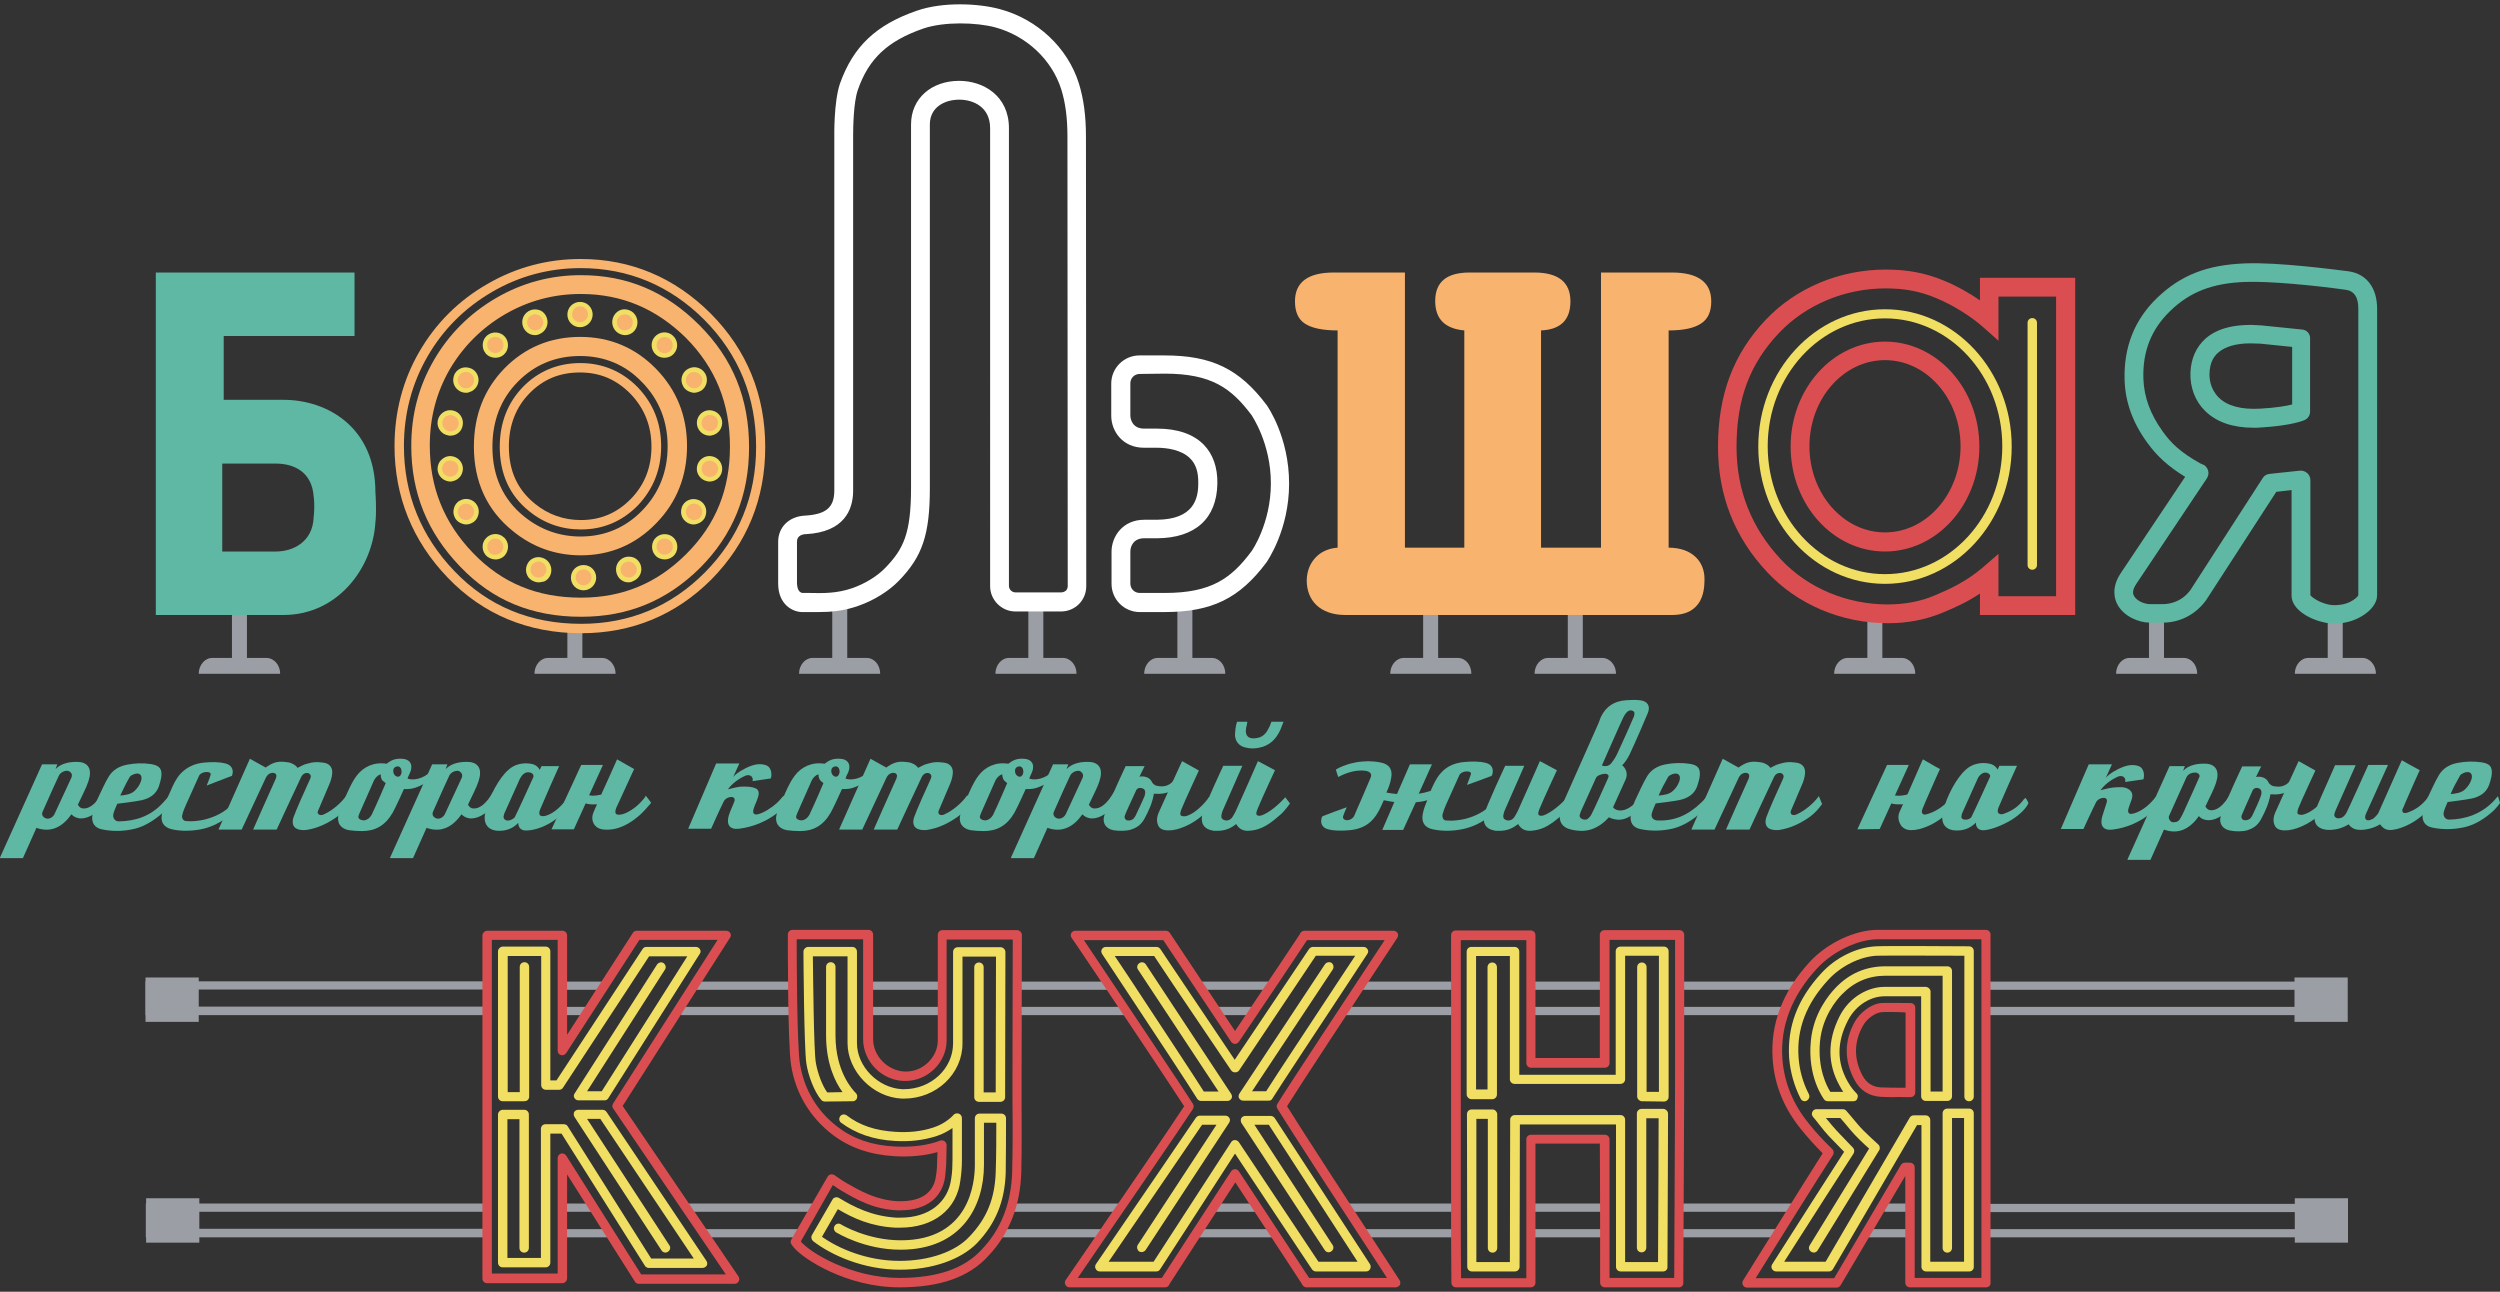 <?xml version="1.0" encoding="UTF-8"?> <svg xmlns="http://www.w3.org/2000/svg" xmlns:xlink="http://www.w3.org/1999/xlink" version="1.1" id="Слой_1" x="0px" y="0px" width="850.4px" height="439.4px" viewBox="0 0 850.4 439.4" style="enable-background:new 0 0 850.4 439.4;" xml:space="preserve"><rect x="0" y="0" width="850.4" height="439.4" fill="#333333" stroke="none"/> <style type="text/css"> .st0{fill:#9B9EA5;} .st1{fill:#DA4E51;} .st2{fill:#F1DF64;} .st3{fill:#5EB8A3;} .st4{fill:#FFFFFF;} .st5{fill:#F8B36E;} </style> <g> <path class="st0" d="M797,420.9H675.6v-2.8h118.5v-5.8H675.6v-2.8H797V420.9z M649.8,420.9h-15v-2.8h15V420.9z M604.9,420.9h-33.7 v-2.8h33.7V420.9z M545.9,420.9h-25.2v-2.8h25.2V420.9z M495.2,420.9h-31.5v-2.8h31.5V420.9z M433.4,420.9H407v-2.8h26.3V420.9z M375.2,420.9h-35v-2.8h35V420.9z M272.2,420.9h-32.9v-2.8h32.9V420.9z M207.3,420.9h-16.1v-2.8h16.1V420.9z M165.6,420.9h-116 v-11.5h116v2.8H52.5v5.8h113.1V420.9z M649.8,412.2H641v-2.8h8.8V412.2z M610.1,412.2h-38.9v-2.8h38.9V412.2z M545.9,412.2h-25.2 v-2.8h25.2V412.2z M495.2,412.2h-37.1v-2.8h37.1V412.2z M427.7,412.2h-15v-2.8h15V412.2z M381.1,412.2H344v-2.8h37.2V412.2z M277.2,412.2h-43.8v-2.8h43.8V412.2z M201.8,412.2h-10.6v-2.8h10.6V412.2z M796.8,345.3H675.1v-2.8H794v-5.8H675.6v-2.8h121.2 V345.3z M607.3,345.3h-35.9v-2.8h35.9V345.3z M545.9,345.3h-25.1v-2.8h25.1V345.3z M495.2,345.3H457v-2.8h38.2V345.3z M426.6,345.3 H413v-2.8h13.6V345.3z M383,345.3h-37.1v-2.8H383V345.3z M320.4,345.3h-24.3v-2.8h24.3V345.3z M269.7,345.3h-38v-2.8h38V345.3z M199.9,345.3h-8.7v-2.8h8.7V345.3z M165.6,345.3H49.5v-11.5h116.1v2.8H52.3v5.8h113.3V345.3z M611.5,336.7h-40.1v-2.8h40.1V336.7z M545.9,336.7h-24v-2.8h24V336.7z M496.1,336.7h-34.3v-2.8h34.3V336.7z M432.4,336.7h-24.4v-2.8h24.4V336.7z M377.2,336.7h-31.3 v-2.8h31.3V336.7z M320.4,336.7h-25.1v-2.8h25.1V336.7z M269.5,336.7h-33.4v-2.8h33.4V336.7z M204.7,336.7h-13.5v-2.8h13.5V336.7z"></path> <g> <g> <path class="st1" d="M249.9,436.7h-32.6c-0.5,0-1.1-0.3-1.3-0.7l-23.1-36.5l0,35.4c0,0.4-0.2,0.8-0.5,1.1 c-0.3,0.3-0.7,0.5-1.1,0.5h-25.6c-0.9,0-1.6-0.7-1.6-1.6l0-116.7c0-0.4,0.2-0.8,0.5-1.1c0.3-0.3,0.7-0.5,1.1-0.5h25.6 c0.9,0,1.6,0.7,1.6,1.6V352l22.4-34.7c0.3-0.5,0.8-0.7,1.3-0.7H247c0.6,0,1.1,0.3,1.4,0.8c0.3,0.5,0.3,1.1-0.1,1.6l-36.5,57.2 l39.4,58c0.3,0.5,0.4,1.1,0.1,1.6C251,436.4,250.5,436.7,249.9,436.7z M218.1,433.5h28.8l-38.3-56.4c-0.4-0.5-0.4-1.2,0-1.8 l35.5-55.6h-26.6l-24.9,38.5c-0.4,0.6-1.1,0.9-1.8,0.7c-0.7-0.2-1.1-0.8-1.1-1.5v-37.7h-22.4l0,113.5h22.4l0-39.3 c0-0.7,0.5-1.3,1.1-1.5s1.4,0.1,1.8,0.7L218.1,433.5z"></path> <path class="st1" d="M675.6,437.9h-25.9c-0.9,0-1.6-0.7-1.6-1.6V400l-22,37.2c-0.3,0.5-0.8,0.8-1.4,0.8h-30.4 c-0.6,0-1.1-0.3-1.4-0.8c-0.3-0.5-0.3-1.1,0-1.6c0.2-0.3,20.1-32.3,27.1-43.3c-2.9-2.9-5.1-5.4-7.3-8.1 c-5.8-7.1-9.1-15.1-9.7-23.8c-0.9-12,3.4-23.2,12.6-33.2c5.9-6.4,15.4-10.9,23.1-10.9h36.8c0.9,0,1.6,0.7,1.6,1.6v118.4 C677.2,437.2,676.5,437.9,675.6,437.9z M651.4,434.7H674V319.5h-35.2c-6.8,0-15.3,4.1-20.7,9.9c-8.6,9.3-12.6,19.7-11.8,30.8 c0.6,8,3.6,15.4,9,22c2.3,2.9,4.7,5.5,8,8.7c0.5,0.5,0.6,1.4,0.2,2c-5.3,8.2-21.3,33.8-26.3,41.9h26.7l22.7-38.5 c0.3-0.5,0.8-0.8,1.4-0.8h1.7c0.9,0,1.6,0.7,1.6,1.6V434.7z M571.1,437.9h-25.2c-0.9,0-1.6-0.7-1.6-1.6l0-1.5 c0,0,0-37.3-0.1-45.8h-21.9l0,47.3c0,0.9-0.7,1.6-1.6,1.6h-25.4c-0.9,0-1.6-0.7-1.6-1.6l0-1.5c0,0-0.1-13.4-0.1-14.2 c0-34,0-38.6,0-80.2l0-22.3c0-0.9,0.7-1.6,1.6-1.6h25.5c0.9,0,1.6,0.7,1.6,1.6v41.8h21.9l0-41.9c0-0.9,0.7-1.6,1.6-1.6h25.5 c0.9,0,1.6,0.7,1.6,1.6l0,39.9c0,9.5,0,16.3-0.3,76.8l0,1.5C572.7,437.2,572,437.9,571.1,437.9z M547.5,434.7h22 c0.3-60.4,0.3-67.2,0.3-76.7l0-38.3h-22.3l0,41.9c0,0.9-0.7,1.6-1.6,1.6h-25.1c-0.9,0-1.6-0.7-1.6-1.6v-41.8h-22.3l0,20.7 c0,41.6,0,46.2,0,80.2c0,0.8,0.1,12.8,0.1,14.1h22.2l0-46.1c0-0.4,0-0.8,0-1.2c0-0.8,0.7-1.5,1.6-1.5h25.1c0.9,0,1.6,0.7,1.6,1.6 v1.4C547.5,396.6,547.5,432.4,547.5,434.7z M305.9,437.9c-17.9,0-32.8-9.7-36-13.7l-0.6-0.8c-0.4-0.5-0.5-1.2-0.1-1.8l12.3-21.3 c0.2-0.4,0.6-0.7,1-0.8c0.4-0.1,0.9,0,1.3,0.2c0,0,3,2.1,4.1,2.7c4.7,2.7,10.1,5.8,17.4,6.2c0.4,0,0.8,0,1.2,0 c4.1,0,11-1.1,11.9-8.7c0.3-1.8,0.4-3.6,0.4-5.5l0.1-2.5c-4.2,1.2-9.2,1.7-14.5,1.4c-8.5-0.5-15.4-2.9-21.3-7.4 c-7.6-5.9-12.5-14-14-23.6c-1.2-7.4-1.1-42.9-1.1-44.4c0-0.9,0.7-1.6,1.6-1.6h25.8c0.9,0,1.6,0.7,1.6,1.6v35.6 c0,5.7,4.9,10.7,10.7,11l0.5,0c5.8,0,10.8-4.9,10.8-10.6v-35.9c0-0.9,0.7-1.6,1.6-1.6H346c0.4,0,0.8,0.2,1.1,0.5 c0.3,0.3,0.5,0.7,0.5,1.1l-0.1,47.2c0,2.5,0,5,0,7.5l0,1.5c0,8,0.1,16.3-0.1,24.4c-0.3,11.5-4.1,21.1-11.2,28.6 C329.6,434.5,319.7,437.9,305.9,437.9z M272.4,422.3c2.9,3.6,17,12.4,33.5,12.4c12.8,0,22-3.1,28-9.6 c6.6-6.9,10.1-15.8,10.4-26.5c0.2-8.1,0.2-16.3,0.1-24.2l0-1.6c0-2.5,0-5,0-7.6l0.1-45.6H322v34.3c0,7.5-6.4,13.8-14,13.8l-0.6,0 c-7.6-0.3-13.8-6.7-13.8-14.2v-34H271c0,7.1,0.1,36,1.1,42.3c1.4,8.7,5.8,16.2,12.8,21.5c5.3,4.1,11.7,6.3,19.5,6.7 c5.9,0.3,11.2-0.4,15.4-2c0.5-0.2,1.1-0.1,1.5,0.2c0.4,0.3,0.7,0.8,0.7,1.3l-0.1,4.8c0,2-0.2,4-0.4,5.9 c-0.9,7.2-6.5,11.5-15.1,11.5c-0.4,0-0.9,0-1.3,0c-8.1-0.4-13.8-3.7-18.9-6.7c-0.7-0.4-1.9-1.2-2.9-1.9L272.4,422.3z M644,373.2 c-1.4,0-2.7,0-4.1-0.1c-4.1-0.2-7.2-2.2-9.1-5.8c-3.5-6.6-3.5-13.2,0.1-19.7c1.6-2.9,5.4-6.1,9-6.4c0,0,0,0,0,0 c1.5-0.1,9.1,0,10,0c0.9,0,1.6,0.7,1.6,1.6v28.8c0,0.9-0.7,1.6-1.6,1.6l-2.6,0C646.1,373.1,645.1,373.2,644,373.2z M640,344.3 c-2.2,0.2-5.1,2.3-6.4,4.8c-3,5.5-3,11.1-0.1,16.7c1.4,2.6,3.5,4,6.5,4.1c2.4,0.1,4.7,0.1,7.2,0.1l1,0v-25.6 C645.4,344.2,641,344.2,640,344.3L640,344.3z"></path> <path class="st1" d="M474.7,437.9h-30.3c-0.5,0-1-0.3-1.3-0.7l-0.4-0.7c-0.2-0.4-17.6-26.8-22.5-34.3c-4.9,7.6-22,34-22.2,34.3 l-0.4,0.7c-0.3,0.5-0.8,0.7-1.3,0.7h-32.5c-0.6,0-1.1-0.3-1.4-0.9c-0.3-0.5-0.2-1.2,0.1-1.6l1.6-2.3 c13.4-19.5,34.1-49.7,38.7-56.8c-4.5-7-24-36.2-36.7-55l-1.6-2.3c-0.3-0.5-0.4-1.1-0.1-1.6c0.3-0.5,0.8-0.8,1.4-0.8h30.8 c0.5,0,1,0.3,1.3,0.7l22.2,33.4L434,330c1.9-2.8,8-12,8-12l0.4-0.7c0.3-0.4,0.8-0.7,1.3-0.7H474c0.6,0,1.1,0.3,1.4,0.8 c0.3,0.5,0.2,1.1-0.1,1.6l-1.5,2.3c-14.9,22.6-32.1,48.7-36,55c4.3,7,24,37.3,36.8,56.9l1.5,2.3c0.3,0.5,0.3,1.1,0.1,1.6 C475.8,437.6,475.3,437.9,474.7,437.9z M445.3,434.7h26.5c-11.6-17.7-34.1-52.3-37.3-57.6c-0.3-0.5-0.3-1.1,0-1.6 c3.1-5.1,25.2-38.6,36.5-55.7h-26.4c-0.5,0.7-6.2,9.3-8,12l-15.2,22.6c-0.3,0.4-0.8,0.7-1.3,0.7c0,0,0,0,0,0 c-0.5,0-1-0.3-1.3-0.7l-23.1-34.6h-27c13.3,19.8,34,50.8,37.1,55.7c0.3,0.5,0.3,1.2,0,1.7c-3.2,5-25.2,37.1-39.2,57.5h28.6 c1-1.5,23-35.5,23.6-36.3c0.3-0.4,0.8-0.7,1.3-0.7c0.5,0,1,0.3,1.3,0.7C422.4,399.9,444.2,433.1,445.3,434.7z"></path> </g> </g> <rect x="49.5" y="332.5" class="st0" width="18.1" height="15.1"></rect> <rect x="49.7" y="407.6" class="st0" width="18.1" height="15.1"></rect> <rect x="780.5" y="332.5" class="st0" width="18.1" height="15.1"></rect> <rect x="780.6" y="407.6" class="st0" width="18.1" height="15.1"></rect> <g> <g> <path class="st2" d="M565.7,432.5h-14.4c-0.9,0-1.6-0.7-1.6-1.6l0-48.4h-32.7l-0.1,48.4c0,0.9-0.7,1.6-1.6,1.6h-14.6 c-0.9,0-1.6-0.7-1.6-1.6c0-4-0.1-51.9-0.1-51.9c0-0.9,0.7-1.6,1.6-1.6l7.1,0c0.5,0,0.8,0.2,1.1,0.5c0.3,0.3,0.5,0.7,0.5,1.1v45.5 c0,0.9-0.7,1.6-1.6,1.6c-0.9,0-1.6-0.7-1.6-1.6v-43.9l-3.9,0c0,7.6,0,40.5,0,48.7h11.4l0.1-48.4c0-0.9,0.7-1.6,1.6-1.6h35.9 c0.9,0,1.6,0.7,1.6,1.6l0,48.4h11.2c0.1-23,0.2-38.9,0.2-48.9h-4.2v44c0,0.9-0.7,1.6-1.6,1.6s-1.6-0.7-1.6-1.6v-45.6 c0-0.9,0.7-1.6,1.6-1.6h7.4c0.4,0,0.8,0.2,1.1,0.5c0.3,0.3,0.5,0.7,0.5,1.1c0,10.1-0.1,27-0.2,52.1 C567.3,431.8,566.6,432.5,565.7,432.5z M464.7,432.5h-17.1c-0.5,0-1-0.3-1.3-0.7l-26.2-39.4c-4.8,7.5-21.5,33.2-25.5,39.4 c-0.3,0.5-0.8,0.7-1.3,0.7h-19.2c-0.6,0-1.1-0.3-1.4-0.9c-0.3-0.5-0.2-1.2,0.1-1.6c12.7-18.5,34-49.8,34-49.8 c0.3-0.4,0.8-0.7,1.3-0.7c0,0,0,0,0,0l8.7,0c0.6,0,1.1,0.3,1.4,0.8c0.3,0.5,0.2,1.1-0.1,1.6l-28.4,43.3c-0.5,0.7-1.5,0.9-2.2,0.5 c-0.7-0.5-0.9-1.5-0.5-2.2l26.8-40.9l-4.9,0c-3.1,4.5-20.2,29.6-31.8,46.6h15.3c5.6-8.6,26.4-40.7,26.4-40.7 c0.3-0.5,0.8-0.7,1.3-0.7c0.5,0,1,0.3,1.3,0.7l27.1,40.7h13.3l-30.2-46.6h-4.9l26.6,40.9c0.5,0.7,0.3,1.7-0.5,2.2 c-0.7,0.5-1.7,0.3-2.2-0.5L422.3,382c-0.3-0.5-0.3-1.1-0.1-1.6c0.3-0.5,0.8-0.8,1.4-0.8h8.7c0.5,0,1,0.3,1.3,0.7L466,430 c0.3,0.5,0.3,1.1,0.1,1.6C465.8,432.2,465.3,432.5,464.7,432.5z M306.1,431.9c-12.5,0-23.4-5-29.5-9.7c-0.6-0.5-0.8-1.4-0.4-2.1 l7-12.1c0.2-0.4,0.6-0.6,1-0.7c0.4-0.1,0.9,0,1.2,0.2c5.3,3.2,11.3,6.2,19.5,6.7c0.5,0,1,0,1.4,0c9.7,0,16.3-5.2,17.3-13.5 c0.3-1.9,0.4-4,0.4-6.1l0-10.9c-1.3,0.9-3.1,2-5.3,2.7c-4.6,1.5-9.2,2-14.3,1.7c-7.3-0.4-13.3-2.5-18.3-6.2 c-0.7-0.5-0.8-1.5-0.3-2.2c0.5-0.7,1.5-0.8,2.2-0.3c4.4,3.4,9.8,5.2,16.5,5.6c4.6,0.3,8.9-0.1,13.1-1.5c4.3-1.4,6.7-4.2,6.7-4.2 c0.4-0.5,1.1-0.7,1.8-0.5c0.6,0.2,1.1,0.8,1.1,1.5l0,14.5c0,2.3-0.2,4.5-0.5,6.6c-1.2,10-9.1,16.2-20.5,16.2c-0.5,0-1,0-1.6,0 c-8.3-0.4-14.4-3.2-19.6-6.3l-5.4,9.4c5.8,4.1,15.4,8.2,26.4,8.2c10.1,0,19-3.1,23.8-8.3c5.9-6.2,8.6-12.9,8.9-21.9 c0.2-5.8,0.2-11.7,0.2-16.8h-4.2v14.4c0,13.9-7.5,28.8-28.4,28.8c-12.3,0-21.5-5.7-21.9-5.9c-0.7-0.5-1-1.4-0.5-2.2 c0.5-0.8,1.4-1,2.2-0.5c0.1,0.1,8.9,5.4,20.3,5.4c23.4,0,25.2-19.6,25.2-25.6v-15.9c0-0.9,0.7-1.6,1.6-1.6h7.4 c0.9,0,1.6,0.7,1.6,1.6c0,5.5,0,12-0.1,18.5c-0.3,9.7-3.4,17.3-9.8,24C326.8,428.5,317.1,431.9,306.1,431.9z M238.9,431.3h-18.2 c-0.5,0-1.1-0.3-1.3-0.7l-28.4-45h-3.8v43.9c0,0.9-0.7,1.6-1.6,1.6H171c-0.9,0-1.6-0.7-1.6-1.6l0-50.4c0-0.4,0.2-0.8,0.5-1.1 c0.3-0.3,0.7-0.5,1.1-0.5h7.3c0.9,0,1.6,0.7,1.6,1.6v45.4c0,0.9-0.7,1.6-1.6,1.6c-0.9,0-1.6-0.7-1.6-1.6v-43.8h-4.1l0,47.2H184 V384c0-0.9,0.7-1.6,1.6-1.6h6.2c0.5,0,1.1,0.3,1.3,0.7l28.4,45H236l-31.8-47.5h-4.5l28,43c0.5,0.7,0.3,1.7-0.5,2.2 c-0.7,0.5-1.7,0.3-2.2-0.5l-29.6-45.4c-0.3-0.5-0.3-1.1-0.1-1.6c0.3-0.5,0.8-0.8,1.4-0.8h8.3c0.5,0,1,0.3,1.3,0.7l34,50.7 c0.3,0.5,0.4,1.1,0.1,1.6C240.1,431,239.5,431.3,238.9,431.3z M280.6,374.7c-0.5,0-0.9-0.2-1.2-0.5c-2.5-2.9-4.5-8.5-5.1-12.4 c-0.8-5.1-1-36.8-1-38.1c0-0.4,0.2-0.8,0.5-1.1c0.3-0.3,0.7-0.5,1.1-0.5h15c0.9,0,1.6,0.7,1.6,1.6v31.1c0,8,7.2,15.3,15.4,15.7 l0.6,0c9.2,0,16.7-7,16.7-15.6v-31.1c0-0.9,0.7-1.6,1.6-1.6h14.6c0.4,0,0.8,0.2,1.1,0.5c0.3,0.3,0.5,0.7,0.5,1.1l-0.1,49.4 c0,0.9-0.7,1.6-1.6,1.6H333c-0.9,0-1.6-0.7-1.6-1.6v-44.2c0-0.9,0.7-1.6,1.6-1.6c0.9,0,1.6,0.7,1.6,1.6v42.6h4.1l0.1-46.2h-11.4 v29.5c0,10.4-8.9,18.8-19.9,18.8l-0.7,0c-9.9-0.4-18.5-9.3-18.5-18.9v-29.5h-11.8c0.1,6.7,0.3,31.8,1,36.1 c0.6,3.6,2.2,7.9,3.9,10.2l5.2-0.1c-2.5-3.4-5.6-9.7-5.6-19.3v-23.3c0-0.9,0.7-1.6,1.6-1.6c0.9,0,1.6,0.7,1.6,1.6v23.3 c0,12.3,5.8,18.5,6.9,19.6c0.3,0.3,0.5,0.7,0.5,1.1c0,0.4-0.1,0.9-0.4,1.2c-0.3,0.3-0.7,0.5-1.1,0.5L280.6,374.7 C280.7,374.7,280.7,374.7,280.6,374.7z M178.3,374.6H171c-0.9,0-1.6-0.7-1.6-1.6l0-49.4c0-0.4,0.2-0.8,0.5-1.1 c0.3-0.3,0.7-0.5,1.1-0.5h14.6c0.9,0,1.6,0.7,1.6,1.6v43.9h2.1l29.3-44.7c0.3-0.5,0.8-0.7,1.3-0.7h16.8c0.6,0,1.1,0.3,1.4,0.8 c0.3,0.5,0.3,1.1-0.1,1.6l-31.1,49.1c-0.3,0.5-0.8,0.7-1.3,0.7h-8.8c-0.6,0-1.1-0.3-1.4-0.8c-0.3-0.5-0.3-1.1,0.1-1.6l28-43.8 c0.5-0.7,1.5-1,2.2-0.5c0.7,0.5,1,1.5,0.5,2.2l-26.5,41.4h5l29.1-45.9h-13l-29.3,44.7c-0.3,0.5-0.8,0.7-1.3,0.7h-4.5 c-0.9,0-1.6-0.7-1.6-1.6v-43.9h-11.4l0,46.3h4.1l0-42.6c0-0.9,0.7-1.6,1.6-1.6h0c0.9,0,1.6,0.7,1.6,1.6l0,44.2 c0,0.4-0.2,0.8-0.5,1.1C179.1,374.5,178.7,374.6,178.3,374.6z M558.5,374.6c-0.4,0-0.8-0.2-1.1-0.5c-0.3-0.3-0.5-0.7-0.5-1.1v-44 c0-0.9,0.7-1.6,1.6-1.6s1.6,0.7,1.6,1.6v42.4l4.2,0c0-6.1,0-9.9,0-13.6l0-32.7h-11.5l0,42c0,0.9-0.7,1.6-1.6,1.6h-36 c-0.9,0-1.6-0.7-1.6-1.6v-41.9h-11.5l0,45.4h3.9V329c0-0.9,0.7-1.6,1.6-1.6c0.9,0,1.6,0.7,1.6,1.6v43.3c0,0.9-0.7,1.6-1.6,1.6 h-7.1c-0.4,0-0.8-0.2-1.1-0.5c-0.3-0.3-0.5-0.7-0.5-1.1l0-48.6c0-0.9,0.7-1.6,1.6-1.6h14.7c0.9,0,1.6,0.7,1.6,1.6v41.9h32.8l0-42 c0-0.9,0.7-1.6,1.6-1.6H566c0.9,0,1.6,0.7,1.6,1.6l0,34.3c0,4,0,8.1,0,15.2c0,0.9-0.7,1.6-1.6,1.6L558.5,374.6 C558.5,374.6,558.5,374.6,558.5,374.6z M431.5,374.4h-8.6c-0.6,0-1.1-0.3-1.4-0.8c-0.3-0.5-0.2-1.1,0.1-1.6l29.1-44 c0.5-0.7,1.5-0.9,2.2-0.5c0.7,0.5,0.9,1.5,0.5,2.2l-27.5,41.5h4.8c3.2-5.1,14.9-22.7,25.2-38.4l5.1-7.7h-13.4l-26.1,39 c-0.6,0.9-2.1,0.9-2.7,0L399,334.8c-1.3-1.9-4.4-6.6-6.4-9.6h-13.4l5.4,8.1c10.2,15.5,21.7,32.9,24.9,38h5l-27.4-41.5 c-0.5-0.7-0.3-1.7,0.5-2.2c0.7-0.5,1.7-0.3,2.2,0.5l29,44c0.3,0.5,0.4,1.1,0.1,1.6c-0.3,0.5-0.8,0.8-1.4,0.8h-8.9 c-0.6,0-1.1-0.3-1.4-0.8c-2.3-3.8-14.5-22.3-25.3-38.6l-7-10.6c-0.3-0.5-0.4-1.1-0.1-1.6c0.3-0.5,0.8-0.8,1.4-0.8h17.2 c0.5,0,1,0.3,1.3,0.7c1.9,2.8,5.5,8.3,6.9,10.3l18.4,27.4l25.3-37.7c0.3-0.4,0.8-0.7,1.3-0.7h17.2c0.6,0,1.1,0.3,1.4,0.8 c0.3,0.5,0.3,1.1-0.1,1.6l-6.7,10.2c-10.9,16.5-23.3,35.3-25.6,39C432.6,374.2,432.1,374.4,431.5,374.4z"></path> <path class="st2" d="M630.5,374.6L630.5,374.6l-8.7,0c-0.5,0-1-0.2-1.3-0.6c-0.2-0.3-5.8-7.7-4.5-20.1c0.9-9.3,6.2-15.6,8.4-17.9 c4.7-4.9,10.3-7.3,17-7.3h21c0.9,0,1.6,0.7,1.6,1.6v42.6c0,0.9-0.7,1.6-1.6,1.6h-7.3c-0.9,0-1.6-0.7-1.6-1.6v-34l-12.6,0 c-4.1,0-9.5,2.6-12.4,8.4c-3.7,7.3-3.7,14,0,20.6c1.3,2.3,2.4,3.4,3,4c0.5,0.5,0.6,1.1,0.3,1.7 C631.7,374.2,631.1,374.6,630.5,374.6z M622.6,371.4l4.4,0c-0.4-0.6-0.8-1.2-1.2-2c-4.2-7.5-4.2-15.4-0.1-23.6 c3.5-7,10.2-10.1,15.2-10.1l14.2,0c0.3,0,0.8,0.2,1.1,0.5c0.3,0.3,0.5,0.7,0.5,1.1v34h4.1v-39.4h-19.4c-5.8,0-10.7,2.1-14.8,6.3 c-2,2-6.7,7.7-7.5,16C618.2,363.4,621.4,369.5,622.6,371.4z"></path> <path class="st2" d="M669.9,432.5h-14.7c-0.9,0-1.6-0.7-1.6-1.6v-48.2h-1.5l-28.6,49c-0.3,0.5-0.8,0.8-1.4,0.8h-17.9 c-0.6,0-1.1-0.3-1.4-0.8c-0.3-0.5-0.3-1.1,0-1.6c6-9.5,21.1-33,24.5-38.3l-3.7-3.8c-2.4-2.4-3.8-4.2-5.2-6 c-0.5-0.7-1.1-1.4-1.7-2.1c-0.4-0.5-0.5-1.1-0.2-1.7c0.3-0.6,0.8-0.9,1.4-0.9h8.9c0.5,0,0.9,0.2,1.2,0.5c0,0,2.1,2.4,3.9,4.6 c2.3,2.8,7,6.8,7,6.9c0.6,0.5,0.7,1.4,0.3,2l-20.9,34c-0.5,0.8-1.4,1-2.2,0.5c-0.8-0.5-1-1.4-0.5-2.2l20.2-32.9 c-1.6-1.4-4.6-4.2-6.4-6.4c-1.3-1.6-2.7-3.2-3.4-4h-4.9c1.3,1.6,2.6,3.2,4.6,5.3l4.6,4.8c0.5,0.5,0.6,1.3,0.2,2 c-0.2,0.3-16,24.8-23.6,36.8h14.1l28.6-49c0.3-0.5,0.8-0.8,1.4-0.8h4c0.9,0,1.6,0.7,1.6,1.6v48.2h11.5v-48.9H664v44.2 c0,0.9-0.7,1.6-1.6,1.6c-0.9,0-1.6-0.7-1.6-1.6v-45.8c0-0.9,0.7-1.6,1.6-1.6h7.4c0.9,0,1.6,0.7,1.6,1.6v52.1 C671.5,431.8,670.7,432.5,669.9,432.5z M613.9,374.6c-0.6,0-1.1-0.3-1.4-0.9c-2.2-4.3-3.5-9-3.9-13.8c-0.7-10.6,2.8-20,10.9-28.8 c4.9-5.4,12.1-8.9,18.6-9.2c3.5-0.2,30.6,0,31.7,0c0.9,0,1.6,0.7,1.6,1.6V373c0,0.9-0.7,1.6-1.6,1.6c-0.9,0-1.6-0.7-1.6-1.6 v-47.9c-6,0-27-0.1-29.9,0c-5.6,0.3-12.1,3.5-16.4,8.2c-7.5,8.1-10.8,16.8-10.1,26.4c0.3,4.4,1.5,8.6,3.5,12.5 c0.4,0.8,0.1,1.7-0.7,2.2C614.4,374.5,614.2,374.6,613.9,374.6z"></path> </g> </g> <g> <g> <path class="st3" d="M437.2,271.2c0.5,0.6,1.6,2.1,1.6,2.1s-1.9,2.8-3.6,4.1c-4.8,4.3-7.5,5-10.5,5.2c-1.9,0.1-3.3-0.7-4.2-2.3 c-2.6,2.1-4.8,2.4-7.4,2.3c-0.2,0-0.5,0-0.7-0.1c-2.8-0.5-4-2.3-3.5-5.2c0.4-2.3,7.2-16.8,7.2-16.8h6.5c0,0-4.9,11.2-6.5,14.8 c-0.3,0.6-1.1,2.7-0.3,3.3c1,0.8,2.6,0.7,3.5-0.8c0.6-1,0.9-1.5,1.2-2.2c1.1-2.3,7.4-16.7,7.4-16.7l5.8,3.1 c0,0-4.7,10.1-5.6,12.4c-0.2,0.5-1.1,2.3-0.6,2.8c0.8,0.7,2.1,0.1,3.8-0.9C434.4,274.4,437,271.4,437.2,271.2"></path> <path class="st3" d="M827.5,272.7c-0.4-0.6-0.9-1.2-1.4-1.8c-0.2,0.2-0.3,0.4-0.4,0.6c-1.7,2.2-3.9,3.9-6.5,4.8 c-0.5,0.2-1.4,0.5-1.8,0c-0.5-0.5-0.1-1.3,0.2-1.8c0.9-2.3,2-4.5,2.9-6.7c0.8-1.9,1.7-3.8,2.6-5.8c-2.3-1.2-6.1-3.4-6.1-3.4 l-8,18c0,0-0.4,0.7-1.5,1.7c-0.5,0.4-1.8,1-2.5,0.6c-0.2-0.1-0.9-0.6-0.1-2.3c1.6-3.6,3.8-8.3,5.4-12c0.6-1.4,1.3-2.9,2-4.4 c-2.5,0-6.7,0-6.7,0s-6.8,15.1-7.3,16c-0.5,1-1.1,1.7-1.9,2c-0.3,0.1-1.3,0.3-1.7,0c-0.9-0.5-0.8-1.1-0.2-2.6 c1.6-3.6,6.8-15.3,6.8-15.3h-7c0,0-3.2,7.2-4.6,10.4c-0.9,2.1-1.9,4.1-2.3,6.3c-0.5,2.9,0.7,4.7,3.5,5.2c0.2,0,0.5,0,0.7,0.1 c2.6,0.1,5.1-0.5,7.3-1.9c1.1,1.5,2.5,1.9,4,1.9c2,0,4.6-0.6,6.7-1.9c1.2,1.6,2.3,2.1,4.2,1.9c0.6-0.1,1.1-0.2,1.6-0.3 c3.3-0.9,6.3-2.6,8.9-4.9c1.2-1.1,2.2-2.4,3.3-3.6C827.6,273.3,827.6,272.9,827.5,272.7"></path> <path class="st3" d="M74.4,282L85,258.1l5.4,3c0,0,0.3-0.3,0.7-0.5c2.4-1.6,4.1-1.7,6.8-1.3c1.1,0.1,2.7,0.9,3.3,1.9 c1.1-0.5,1.9-1.1,3.2-1.4c2.1-0.6,3.1-0.7,5.4-0.4c2.3,0.2,3.4,1.7,3.2,3.7c-0.1,1.4-0.6,2.9-1.2,4.2c-1.1,2.6-2.4,5.6-3.4,8 c-0.3,0.6-0.6,1.2,0,1.7c0.7,0.5,1.4,0.2,2-0.1c2.6-1.2,5.6-3.7,7.3-6.1c0.1-0.1,0.2-0.2,0.3-0.3c0.5,0.6,0.5,1.6,0.9,2.2 c0.1,0.2,0.1,0.5-0.1,0.8c-1,1.8-2.5,3.1-4.1,4.3c-3.1,2.2-6.5,3.9-10.4,4.5c-0.8,0.1-1.7,0.1-2.5-0.1c-2.1-0.4-2.6-2.1-2-4.1 c0.7-2.1,4.4-10.4,5.4-12.5c0.2-0.4,0.4-0.8,0.5-1.3c0.1-0.4-0.1-0.9-0.6-1.2c-0.3-0.2-0.9-0.2-1.2-0.1c-0.8,0.2-1.2,0.8-1.5,1.4 c-1.5,3.1-8.3,17.8-8.3,17.8h-8c0,0,5.8-13.2,7.7-17.3c0-0.1,0.6-1.3-0.2-1.8c-0.3-0.2-1-0.3-1.5-0.1c-0.8,0.2-1.3,0.9-1.6,1.4 c-1.6,3.4-8.3,17.8-8.3,17.8H74.4z"></path> <path class="st3" d="M179.8,262.7c-1.2-0.1-2.2,0.8-2.9,2.1c-1.8,3.9-3.5,7.9-5.3,11.8c-0.2,0.4-0.2,0.8-0.3,1.2 c-0.1,0.9,0.9,1.6,2.2,1.2c0.6-0.2,1.4-0.7,1.6-1c0.8-1.5,5.9-12.7,6.3-13.6C181.7,263.7,181.2,262.8,179.8,262.7 M183.6,261.9 l0.6-1.3c0,0,4.3,0,6,0c-0.5,1-4.9,11-6.5,14.8c-0.2,0.5-0.4,1.4-0.1,1.8c0.3,0.5,1.2,0.5,2,0.3c2.4-0.7,4.7-2.5,7.1-5.6 c0.1-0.1,0.4-0.2,0.5-0.4c0.5,0.6,0.5,0.9,0.9,1.5c0.1,0.2,0,0.5-0.1,0.7c-1,1.8-2.5,3.1-4.1,4.3c-3.2,2.7-7.4,4.4-10.7,4.5 c-1.9,0.1-2.9-0.9-2.9-2.6c-2,2.1-4.3,2.7-6.5,2.7c-3.9,0-5.6-2.5-4.7-6.3c1.3-5.6,4.8-11.8,7.8-14.4c2-1.9,5.1-2.7,8.2-2 C183,260.4,183.6,261.9,183.6,261.9"></path> <path class="st3" d="M136.6,262.3c-0.1-0.9-0.5-1.7-1.5-1.6c-0.8,0.1-1.5,0.7-1.3,1.9c0.1,0.9,0.9,1.7,1.7,1.6 C136.3,264.1,136.7,263,136.6,262.3 M129.5,263.4c-1.1,0.3-1.9,1.3-2.3,2.1c-1.6,3.7-3.3,7.4-4.9,11.1c-0.2,0.5-0.4,1-0.4,1.4 c0.1,0.8,1.5,1.2,2.3,1c0.7-0.2,1.5-0.6,2.2-1.8c1.7-3.5,4.8-10.8,4.8-10.8s-0.3-0.3-0.6-0.5 C129.8,265.4,129.5,264.6,129.5,263.4 M138.6,264.8c1.2,0.6,4.3,0.5,6.9-1.5c0.4,0.6,0.7,0.8,1.2,1.4c-1.4,1.6-3.4,2.5-5.3,3.2 c-1.9,0.7-4,0.5-4,0.5s-2.4,5.4-3.8,8c-2.6,4.5-6,6.3-10.5,6.3c-1.5,0-2.9-0.1-4.4-0.3c-2.9-0.5-4.3-2.6-3.5-5.5 c0.5-1.7,1.2-3.4,2-5.1c1.2-2.7,2.3-5.5,4.1-7.9c2.3-3.1,6-4.8,10.2-4.1c0,0,0.2-0.2,0.7-0.5c1.6-1.2,3.5-1.4,5.4-1.1 c1.5,0.3,2.5,1.4,2.3,3c0,0.6-0.3,1.3-0.5,1.8C139.3,263.3,138.8,264.2,138.6,264.8"></path> <path class="st3" d="M40.9,270.6c1.6-0.1,3.8-0.4,5-1.7c1-1,1.4-1.6,2-3c0.3-0.8,0.3-1.6,0.1-2c-0.6-1.3-2.4-0.7-3.4-0.1 c-0.3,0.2-0.6,0.6-0.7,0.9C42.8,266.6,41.9,268.5,40.9,270.6 M57.4,270.9c0.5,0.6-0.2,1.6,0.3,2.2c0.1,0.1,0.1,0.5-0.1,0.7 c-1.1,1.2-2,2.6-3.3,3.6c-2.9,2.3-6.1,4.2-9.8,4.8c-3.3,0.6-6.6,0.6-9.9-0.1c-2.4-0.5-3.5-2.2-3.2-4.6c0.3-2.3,1.1-4.4,2.1-6.4 c1.1-2.3,2.1-4.6,3.4-6.8c1.4-2.4,3.7-3.7,6.4-4.2c2.7-0.5,5.3-0.6,8-0.2c3.1,0.5,4,1.7,3.5,4.8c-0.2,1-0.5,2-0.8,2.9 c-1,2.7-3.2,4-5.8,4.6c-2.3,0.5-8.3,1.2-8.3,1.2s-1.1,2.4-1.3,3.3c-0.4,1.4,0.4,2.7,1.8,2.7c5.5-0.1,10.7-1.6,15-6.3 C55.7,272.7,57,271.4,57.4,270.9"></path> <path class="st3" d="M155.8,262.2c-1.1-0.1-2.5,0.6-3,1.7c-0.4,0.8-3.9,8.5-5.5,12.2c-0.5,1.1,0.2,2,1.2,2.3 c1,0.3,2.2-0.3,2.8-1.4c0.4-0.7,5.5-12,5.8-12.5C157.6,263.1,156.4,262.3,155.8,262.2 M132.7,291.7L147,260h5.2 c0,0-0.4,1.1-0.6,1.6c2-2.1,5.3-2.6,8.1-2.4c2.3,0.2,3.7,1.6,3.6,3.9c0,1.5-0.8,3.7-1.9,6c-0.6,1.2-2.2,4.6-2.2,4.6 s0.5,1.2,1.7,1.3c2.1,0.2,3.9-1.5,5.1-3c0.2-0.2,1.5-2.2,1.7-2.5c0.5,0.6-0.1,2.5,0.4,3.1c0.1,0.1,0.1,0.5,0,0.6 c-1.8,3.1-5.1,5.2-7.8,5.2c-1.4,0-2.6-0.6-3.3-1.4c-3,4.2-6.8,6.4-11.9,4.6l-4.6,10.3H132.7z"></path> <path class="st3" d="M81.2,270.9c0.5,0.6,0.3,1.2,0.7,1.8c0.1,0.2,0.1,0.6,0,0.8c-0.8,1.5-2,2.7-3.4,3.7 c-3.1,2.3-6.4,4.2-10.2,4.9c-3.3,0.6-6.6,0.7-9.8,0c-2.9-0.7-4-2.5-3.4-5.4c0.5-2.7,1.8-5.1,2.9-7.6c0.9-2.1,1.8-4.1,3.3-5.8 c2.2-2.4,5-3.6,8.1-3.9c2.4-0.2,4.9-0.3,7.3,0.3c2,0.5,3,2.1,2.2,4.2l-8.6,3.3c0,0,1-2.4,1.3-3.5c0.3-0.9-0.5-1.1-1.4-1.1 c-1,0-2.1,0.5-2.5,1.3c-1.4,3.2-3.1,6.8-4.5,10c-0.5,1.1-0.9,2.1-1.2,3.3c-0.3,1,0.3,2.1,1.4,2.1c1.9,0.2,4.4-0.1,6.1-0.5 c3.7-0.9,6.9-2.5,9.6-5.3C79.6,272.9,80.6,271.6,81.2,270.9"></path> <path class="st3" d="M256.9,268.1c1.5,0.6,1.3,2.1,0.9,3.2c-0.3,1.1-1.1,2.6-1.4,3.7c-0.5,1.4-0.1,2.3,1.3,2c2-0.4,5-2.4,6.5-3.8 c0.8-0.7,1.5-1.6,2.3-2.5c0.5,0.6,0.9,1.1,1.4,1.8c-0.7,1.6-1.9,2.9-3.3,3.9c-3.8,3-8.4,4.9-13.2,5.5c-3.2,0.4-4.4-1.4-3.5-4.5 c0.4-1.4,1.9-4.5,2-5.1c0.1-0.7-0.3-1.2-1-1.2c-1.3,0-2.3,0.7-2.7,1.5c-1,1.9-4.3,9.3-4.3,9.3h-7.8l9.5-22.2h7.9l-2.1,4.6 c1.2-1.5,4.2-3.1,5.8-3.7c1.9-0.7,3.6-0.9,5.4-0.3c1.7,0.6,2.1,2.9,1.6,4.5l-6.2,0.9c0.3-1.3-0.6-2.4-2.3-1.9 c-0.9,0.4-4,1.8-6.1,4.7c0.5-0.1,3-0.8,4.2-0.9C254.1,267.5,255.6,267.6,256.9,268.1"></path> <path class="st3" d="M219.7,270.7c-0.2,0.2-0.3,0.4-0.4,0.6c-1.7,2.2-3.7,4-6.5,5.3c-1.4,0.6-2.7,0.7-3.2,0.3 c-0.7-0.6,0.1-2.4,0.4-2.9c1-2.2,5.7-12.4,5.7-12.4l-5.8-3.3c0,0-5.2,11.7-5.4,12c-0.6,0.1-1.3,0.2-1.7,0.3 c-0.8,0.1-1.6,0.1-2.4-0.1l4.7-10.3h-7.4l-10.1,21.9l7.6,0l4-8.8c1.1,0.3,2.3,0.4,3.4,0.3c0.1,0,0.3,0,0.5,0 c-0.4,0.8-0.8,1.7-1.2,2.7c-1.3,3.1,0.8,4.8,0.8,4.8c1.3,1.3,3.9,1.3,6.2,0.9c3.4-0.7,6.3-2.6,8.9-4.9c1.2-1.1,2.5-2.6,3.7-4 C221.4,272.9,220.2,271.3,219.7,270.7"></path> <path class="st3" d="M411.2,271.2c-0.2,0.2-0.3,0.4-0.4,0.6c-1.7,2.2-4.5,4.9-7,5.7c-0.8,0.3-1.9,0.2-2.2-0.2 c-0.3-0.5,0.1-1.6,0.3-2.1c0.9-2.3,5.9-13.1,5.9-13.1l-5.7-3.2c0,0-6.9,15-8,17.6c-1.1,2.6-0.2,4.2,0.1,4.7 c0.8,1.2,2.6,1.4,4.5,1.2c0.6-0.1,1.1-0.2,1.6-0.3c3.3-0.9,6.3-2.6,8.9-4.9c1.2-1.1,2.5-2.6,3.7-4 C412.9,273.4,411.7,271.8,411.2,271.2"></path> <path class="st3" d="M388.9,268.3c-0.3-0.2-1.2-0.4-1.6-0.2c-0.4,0.1-0.9,0.7-0.9,0.9c-1.3,2.8-3.7,8-3.8,8.5 c-0.2,0.6,0.1,1.7,1.4,1.6c1,0,1.8-0.6,2.3-1.7c0.9-1.9,2.4-5,3-6.5C389.8,269.3,389.5,268.6,388.9,268.3 M389.4,260.5l-1.8,3.7 c0.7-0.2,2.7-0.2,3.8,1.1c0.4,0.5,0.6,1,0.6,1s0.6,0.8,1.5,1c1.6,0.3,2.3,0.2,3.1,0c2.1-0.6,3.1-2.4,4.3-3.9 c0.2-0.3,0.4-0.5,0.6-0.9c0.3,0.3,0.5,0.6,0.7,0.8c0.9,1.2,1,1.2,0,2.5c-2.3,3.1-5.4,4.5-9.2,4.2c-0.2,0-0.3,0-0.5,0 c-0.5,3.1-1.7,5.7-3.2,8.5c-1.2,2.1-2.5,3-4.6,3.7c-1.6,0.5-4.1,0.5-6,0.2c-2.5-0.5-3.8-2.4-3.1-4.9c0.5-1.8,1.3-3.6,2.1-5.4 c1.7-3.9,3.4-7.7,5.2-11.5H389.4z"></path> <path class="st3" d="M420.8,245.5h3.5c-0.1,0.7-0.2,1.4-0.4,2c-0.6,3.1,1.1,4.1,3.9,3.5c2.2-0.4,3.3-2.2,4.1-4 c0.2-0.5,0.4-1,0.6-1.5h4.1c-0.4,1-0.7,1.9-1.1,2.8c-1.4,3.1-3.6,5.3-7,6c-1.7,0.4-3.4,0.4-5.1-0.1c-1.9-0.5-3.1-1.9-3.3-3.9 C420.1,249,420.3,246.8,420.8,245.5"></path> <path class="st3" d="M285.6,262.3c-0.1-0.9-0.5-1.7-1.5-1.6c-0.8,0.1-1.5,0.7-1.3,1.9c0.1,0.9,0.9,1.7,1.7,1.6 C285.2,264.1,285.7,263,285.6,262.3 M278.4,263.4c-1.1,0.3-1.9,1.3-2.3,2.1c-1.6,3.7-3.3,7.4-4.9,11.1c-0.2,0.5-0.4,1-0.4,1.4 c0.1,0.8,1.5,1.2,2.3,1c0.7-0.2,1.5-0.6,2.2-1.8c1.7-3.5,4.8-10.8,4.8-10.8s-0.3-0.3-0.6-0.5 C278.8,265.4,278.4,264.6,278.4,263.4 M287.6,264.8c1.2,0.6,4.3,0.5,6.9-1.5c0.4,0.6,0.7,0.8,1.2,1.4c-1.4,1.6-3.4,2.5-5.3,3.2 c-1.9,0.7-4,0.5-4,0.5s-2.4,5.4-3.8,8c-2.6,4.5-6,6.3-10.5,6.3c-1.5,0-2.9-0.1-4.4-0.3c-2.9-0.5-4.3-2.6-3.5-5.5 c0.5-1.7,1.2-3.4,2-5.1c1.2-2.7,2.3-5.5,4.1-7.9c2.3-3.1,6-4.8,10.2-4.1c0,0,0.2-0.2,0.7-0.5c1.6-1.2,3.5-1.4,5.4-1.1 c1.5,0.3,2.5,1.4,2.3,3c0,0.6-0.3,1.3-0.5,1.8C288.2,263.3,287.8,264.2,287.6,264.8"></path> <path class="st3" d="M348.1,262.3c-0.1-0.9-0.5-1.7-1.5-1.6c-0.8,0.1-1.5,0.7-1.3,1.9c0.1,0.9,0.9,1.7,1.7,1.6 C347.8,264.1,348.2,263,348.1,262.3 M340.9,263.4c-1.1,0.3-1.9,1.3-2.3,2.1c-1.6,3.7-3.3,7.4-4.9,11.1c-0.2,0.5-0.4,1-0.4,1.4 c0.1,0.8,1.5,1.2,2.3,1c0.7-0.2,1.5-0.6,2.2-1.8c1.7-3.5,4.8-10.8,4.8-10.8s-0.3-0.3-0.6-0.5C341.3,265.4,341,264.6,340.9,263.4 M350.1,264.8c1.2,0.6,4.3,0.5,6.9-1.5c0.4,0.6,0.7,0.8,1.2,1.4c-1.4,1.6-3.4,2.5-5.3,3.2c-1.9,0.7-4,0.5-4,0.5s-2.4,5.4-3.8,8 c-2.6,4.5-6,6.3-10.5,6.3c-1.5,0-2.9-0.1-4.4-0.3c-2.9-0.5-4.3-2.6-3.5-5.5c0.5-1.7,1.2-3.4,2-5.1c1.2-2.7,2.3-5.5,4.1-7.9 c2.3-3.1,6-4.8,10.2-4.1c0,0,0.2-0.2,0.7-0.5c1.6-1.2,3.5-1.4,5.4-1.1c1.5,0.3,2.5,1.4,2.3,3c0,0.6-0.3,1.3-0.5,1.8 C350.8,263.3,350.3,264.2,350.1,264.8"></path> <path class="st3" d="M564.2,270.6c1.6-0.1,3.8-0.4,5-1.7c1-1,1.4-1.6,2-3c0.3-0.8,0.3-1.6,0.1-2c-0.6-1.3-2.4-0.7-3.4-0.1 c-0.3,0.2-0.6,0.6-0.7,0.9C566.1,266.6,565.1,268.5,564.2,270.6 M580.7,270.8c0.5,0.6-0.2,1.6,0.3,2.2c0.1,0.1,0.1,0.5-0.1,0.7 c-1.1,1.2-2,2.6-3.3,3.6c-2.9,2.3-6.1,4.2-9.8,4.8c-3.3,0.6-6.6,0.6-9.9-0.1c-2.4-0.5-3.5-2.2-3.2-4.6c0.3-2.3,1.1-4.4,2.1-6.4 c1.1-2.3,2.1-4.6,3.4-6.8c1.4-2.4,3.7-3.7,6.4-4.2c2.6-0.5,5.3-0.6,8-0.2c3.1,0.4,4,1.7,3.5,4.8c-0.2,1-0.5,2-0.8,2.9 c-1,2.7-3.2,4-5.8,4.6c-2.3,0.5-8.3,1.2-8.3,1.2s-1.1,2.4-1.3,3.3c-0.4,1.4,0.4,2.4,1.9,2.5c5.6,0.2,10.2-1.6,14.9-6.1 C579,272.7,580.3,271.4,580.7,270.8"></path> <path class="st3" d="M664,270.8c-0.2,0.2-0.3,0.4-0.4,0.6c-1.7,2.2-4.2,4.1-6.8,5.1c-1.6,0.6-2.3,0.8-2.8,0.3 c-0.7-0.6,0.2-2.2,0.4-2.7c0.9-2.3,2-4.5,2.9-6.7c0.8-1.9,1.7-3.8,2.6-5.8c-2.3-1.2-3.6-2.1-5.8-3.3c-0.1,0.2-0.2,0.4-0.3,0.6 c-1.5,3.5-3.1,7-4.6,10.5c-1,2.3-2,4.3-3.1,6.9c-1.1,2.6,0.8,4.8,0.8,4.8c1.3,1.3,2.6,1.4,4.5,1.2c0.6-0.1,1.1-0.2,1.6-0.3 c3.3-0.9,6.3-2.6,8.9-4.9c1.2-1.1,2.5-2.6,3.7-4C665.7,273,664.5,271.4,664,270.8"></path> <polygon class="st3" points="649.3,260.2 641.9,260.2 631.8,282.1 639.4,282 "></polygon> <path class="st3" d="M641.4,272.4c1.6,1.1,3.5,1.3,5.4,1.2c1.3-0.1,3.2-0.2,4.2-1c1.6-1.1,0.1-3.7-1.5-2.6 c-0.4,0.3-1.8,0.5-2.5,0.6c-1.4,0.2-2.9,0.1-4.1-0.7C641.4,268.7,639.9,271.3,641.4,272.4"></path> <path class="st3" d="M675.4,262.8c-0.9,0-1.9,0.6-2.6,1.9c-1.8,3.9-3.5,7.9-5.3,11.8c-0.2,0.4-0.2,0.8-0.3,1.2 c-0.1,0.9,0.7,1.2,1.8,1.1c0.4,0,1.5-0.5,1.6-0.9c0.8-1.5,5.9-12.7,6.3-13.6C677.2,263.6,676.5,262.9,675.4,262.8 M679.5,261.8 l0.6-1.3c0,0,4.3,0,6,0c-0.5,1-4.7,10.4-6.3,14.2c-0.2,0.5-0.4,1.4-0.1,1.8c0.6,0.7,1.6,0.5,2.2,0.2c2.7-1,4.9-2.5,6.6-4.9 c0.1-0.1,0.4-0.2,0.5-0.4c0.5,0.6,0.5,0.9,0.9,1.5c0.1,0.2,0,0.5-0.1,0.7c-1,1.8-2.5,3.1-4.1,4.3c-3.1,2.3-8,4.3-10.7,4.5 c-1.9,0.2-2.9-0.9-2.9-2.6c-2,2.1-4.3,2.7-6.5,2.7c-3.9,0-5.6-2.5-4.7-6.3c1.3-5.6,4.8-11.8,7.8-14.4c2-1.9,5.1-2.7,8.2-2 C678.9,260.3,679.5,261.8,679.5,261.8"></path> <path class="st3" d="M723.8,268.3c1.6,0.9,1.7,2.1,1.4,3.3c-0.3,1.1-0.8,2.1-1.1,3.2c-0.5,1.4-0.1,2.3,1.3,2 c2-0.4,4.3-1.9,5.7-3.3c0.8-0.7,1.5-1.6,2.3-2.5c0.5,0.6,0.9,1.1,1.4,1.8c-0.7,1.6-1.9,2.9-3.3,3.9c-3.8,3-8,4.9-12.9,5.5 c-3.2,0.4-4.4-1.4-3.5-4.5c0.4-1.4,1.5-4.5,1.6-5.1c0.1-0.7-0.3-1.2-1-1.2c-1.3,0-2.3,0.7-2.7,1.5c-1,1.9-4.3,9.1-4.3,9.1H701 l9.5-22h7.9l-2.1,4.6c1.2-1.5,4.2-3.1,5.8-3.7c1.9-0.7,3.6-0.9,5.4-0.3c1.7,0.6,2.1,2.9,1.6,4.5l-6.2,0.9 c0.3-1.3-0.6-2.4-2.3-1.9c-0.9,0.4-4,1.8-6.1,4.7c0.5-0.1,3-0.8,4.2-0.9C721,267.7,722.5,267.6,723.8,268.3"></path> <path class="st3" d="M791,271.2c-0.2,0.2-0.3,0.4-0.4,0.6c-1.7,2.2-4.3,4.4-6.8,5.2c-0.8,0.3-1.9,0.2-2.2-0.2 c-0.3-0.5,0.1-1.6,0.3-2.1c0.9-2.3,5.7-12.6,5.7-12.6l-5.7-3.2c0,0-6.9,15-8,17.6c-1.1,2.6-0.2,4.2,0.1,4.7 c0.8,1.2,2.6,1.4,4.5,1.2c0.6-0.1,1.1-0.2,1.6-0.3c3.3-0.9,6.3-2.6,8.9-4.9c1.2-1.1,2.5-2.6,3.7-4 C792.7,273.4,791.5,271.8,791,271.2"></path> <path class="st3" d="M768.7,268.3c-0.3-0.2-1.2-0.4-1.6-0.2c-0.4,0.1-0.9,0.7-0.9,0.9c-1.3,2.8-3.5,7.9-3.7,8.4 c-0.2,0.7,0.1,1.7,1.4,1.6c1,0,1.8-0.6,2.3-1.7c0.9-1.9,2.3-4.9,2.8-6.4C769.5,269.4,769.2,268.7,768.7,268.3 M769.2,260.6 l-1.8,3.7c0.7-0.2,2.7-0.2,3.8,1.1c0.4,0.5,0.6,1,0.6,1s0.6,0.8,1.5,1c1.6,0.3,2.3,0.2,3.1,0c2.1-0.6,3.1-2.4,4.3-3.9 c0.2-0.3,0.4-0.5,0.6-0.9c0.3,0.3,0.5,0.6,0.7,0.9c0.9,1.2,1,1.2,0,2.5c-2.3,3.1-5.4,4.5-9.2,4.2c-0.2,0-0.3,0-0.5,0 c-0.5,3.1-1.7,5.7-3.2,8.5c-1.2,2.1-2.5,3-4.6,3.7c-1.6,0.5-4.1,0.5-6,0.1c-2.5-0.5-3.8-2.4-3.1-4.9c0.5-1.8,1.3-3.6,2.1-5.4 c1.7-3.9,3.4-7.7,5.2-11.5H769.2z"></path> <path class="st3" d="M746.7,262.8c-1.4,0-2.5,0.6-3,1.7c-0.4,0.8-4.2,9.4-5.9,13.1c-0.3,0.6,0.3,2,1.3,2.1c0.8,0,1.6,0,2.3-0.9 c0.4-0.6,1-1.7,1.3-2.4c1.7-3.6,5.2-11.5,5.4-12C748.6,263.5,747.4,262.7,746.7,262.8 M723.7,292.3l14.3-31.7h5.2 c0,0-0.4,1.1-0.6,1.6c2-2.1,5.3-2.6,8.1-2.4c2.3,0.2,3.7,1.6,3.6,3.9c0,1.5-0.8,3.7-1.9,6c-0.6,1.2-2.2,4.6-2.2,4.6 s0.5,1.2,1.7,1.3c2.1,0.2,3.9-1.5,5.1-3c0.2-0.2,1.5-2.2,1.7-2.5c0.5,0.6-0.1,2.5,0.4,3.1c0.1,0.1,0.1,0.5,0,0.6 c-1.8,3.1-5.1,5.2-7.8,5.2c-1.4,0-2.6-0.5-3.3-1.4c-3,4.2-6.8,6.4-11.9,4.6l-4.6,10.3H723.7z"></path> <path class="st3" d="M833.6,270.1c1.6-0.1,3.8-0.4,5-1.7c1-1,1.4-1.6,2-3c0.3-0.8,0.3-1.6,0.1-2c-0.6-1.3-2.4-0.7-3.4-0.1 c-0.3,0.2-0.6,0.6-0.7,0.9C835.5,266.1,834.5,268,833.6,270.1 M849.7,270.8l0.7,2.3c0,0-1,1.8-3.4,3.7c-2.9,2.4-6.1,4.2-9.8,4.8 c-3.3,0.6-6.6,0.6-9.9-0.1c-2.4-0.5-3.5-2.2-3.2-4.6c0.3-2.3,1.1-4.4,2.1-6.4c1.1-2.3,2.1-4.6,3.4-6.8c1.4-2.4,3.7-3.7,6.4-4.2 c2.7-0.5,5.3-0.6,8-0.2c3.1,0.4,4,1.7,3.5,4.8c-0.2,1-0.5,2-0.8,2.9c-1,2.7-3.2,4-5.8,4.6c-2.3,0.5-8.3,1.2-8.3,1.2 s-1.1,2.4-1.3,3.3c-0.4,1.4,0.4,2.7,1.8,2.7c5.5-0.1,11.1-1.9,15.4-6.6C848.8,271.8,849.7,270.8,849.7,270.8"></path> <path class="st3" d="M510.7,272.6c-0.4-0.6-0.2-1.2-0.7-1.8c-0.6,0.7-1.6,2-2.2,2.5c-2.7,2.7-5.9,4.4-9.6,5.3 c-1.8,0.4-4.2,0.7-6.1,0.5c-1.1,0.1-1.6-1-1.4-2.1c0.3-1.1,0.7-2.2,1.2-3.3c1.4-3.2,3.1-6.8,4.5-10c0.4-0.8,1.5-1.3,2.5-1.3 c0.9,0,1.7,0.2,1.4,1.1c-0.3,1-0.9,2.4-1.3,3.5c2.9-1,5.3-1.9,8.2-3c0.2-0.1,0.4-0.3,0.4-0.5c0.6-2-0.2-3.5-2.2-4 c-2.4-0.6-4.8-0.5-7.3-0.3c-3.2,0.3-6,1.4-8.1,3.9c-1.5,1.7-2.4,3.8-3.3,5.8c0,0.1-0.1,0.1-0.1,0.2c-0.1,0-0.1,0-0.2,0 c-1.2,0.4-2.5,0.7-3.8,0.9l4.5-10h-7.5l-4.4,10.1c-1.2-0.1-2.5-0.3-3.6-0.5c0.7-1.5,1.3-3.1,1.6-4.8c0.6-2.9-0.5-4.8-3.4-5.4 c-3.2-0.7-6.8-0.5-9.4,0.1c-2.5,0.5-5.2,1.7-6,2.3l0.8,2.5c1.1-0.5,5-2.7,9.3-2.1c1.3,0.2,2.4,0.9,1.7,2.4 c-0.5,1.3-4.2,9.8-5.6,13c-0.4,0.8-1.4,1.4-2.4,1.4c-0.9,0-1.6-0.6-1.3-1.4c0.3-1,0.8-2,1.2-3c-2.9,1-5.2,1.9-8.1,3 c-0.2,0.1-0.4,0.3-0.4,0.5c-0.6,2,0.2,3.5,2.2,4c2.4,0.6,4.8,0.5,7.3,0.3c3.2-0.3,6-1.4,8.1-3.9c1.5-1.7,2.4-3.8,3.3-5.8 c0.1-0.2,0.2-0.4,0.2-0.5c1.2,0.2,2.4,0.5,3.6,0.6l-4.1,9.5h7.1l4.3-9.4c1.3-0.1,2.6-0.3,3.9-0.7c-0.6,1.5-1.2,2.9-1.5,4.5 c-0.6,2.9,0.5,4.8,3.4,5.4c3.3,0.7,6.6,0.6,9.8,0c3.8-0.7,7.2-2.5,10.2-4.9c1.3-1,2.6-2.2,3.4-3.7 C510.8,273.2,510.9,272.8,510.7,272.6"></path> <path class="st3" d="M550.3,256c-0.7,1.5-1.1,2.2-2.2,3.6c-1.2,1.6-3.2,0.8-3.2,0.8s6.9-15.7,7.3-16.4c1.3-2.6,2.6-2.7,3.5-2 c0.5,0.4,0.2,1.3,0.1,1.7C555.1,245.4,552,252.4,550.3,256 M547,264.7c-1.2,2.6-4.8,10.8-5.7,12.4c-0.3,0.6-0.8,1.1-1.3,1.5 c-0.7,0.5-2.6,0.1-2.7-1.1c0.1-0.3,0.2-0.9,0.4-1.4c1.7-3.8,3.5-7.7,5.2-11.5c0.3-0.8,2.1-1.4,3.1-1.4 C547.1,263.3,547.4,263.8,547,264.7 M560.5,242.6c1-2.4,0-4.1-2.6-4.4c-1.6-0.2-3.3-0.1-4.9,0c-3.9,0.3-6.7,2.1-8.4,5.6 c0,0-0.4,0.9-0.8,2.1c-3.6,8.1-7.2,16.2-10.8,24.3c-0.9,2-1.8,4-2.3,6.1c-0.6,2.9,0.5,5.2,3.8,5.9c3.1,0.7,5.8,0.6,8.5-0.8 c1.6-0.8,2.8-1.8,4.3-3.4c0.8,0.5,1.9,0.7,2.7,0.8c3.3,0.4,7-2.3,8.8-5.7c0.1-0.1,0.5-0.2,0.4-0.3c-0.4-0.6-0.9-1.2-1.5-1.8 c-0.2,0.3-0.5,1-0.7,1.3c-1.3,1.6-3.7,3.5-5.9,3.4c-1.9-0.1-2.4-1.1-2.4-1.1s3.1-6.8,4.3-9.5c0.9-2.1-0.1-3.9-1.2-4.8 c0.8-0.7,1.8-2.2,2.5-3.6C556.2,252.7,559.8,244.3,560.5,242.6"></path> <path class="st3" d="M23,262.2c-1.1-0.1-2.5,0.6-3,1.7c-0.4,0.8-3.9,8.5-5.5,12.2c-0.5,1.1,0.2,2,1.2,2.3c1,0.3,2.2-0.3,2.8-1.4 c0.4-0.7,5.5-12,5.8-12.5C24.9,263.1,23.7,262.3,23,262.2 M0,291.7L14.3,260h5.2c0,0-0.4,1.1-0.6,1.6c2-2.1,5.3-2.6,8.1-2.4 c2.3,0.2,3.7,1.6,3.6,3.9c0,1.5-0.8,3.7-1.9,6c-0.6,1.2-2.2,4.6-2.2,4.6s0.5,1.2,1.7,1.3c2.1,0.2,3.9-1.5,5.1-3 c0.2-0.2,1.5-2.2,1.7-2.5c0.5,0.6-0.1,2.5,0.4,3.1c0.1,0.1,0.1,0.5,0,0.6c-1.8,3.1-5.1,5.2-7.8,5.2c-1.4,0-2.6-0.6-3.3-1.4 c-3,4.2-6.8,6.4-11.9,4.6l-4.6,10.3H0z"></path> <path class="st3" d="M367,262.2c-1.1-0.1-2.5,0.6-3,1.7c-0.4,0.8-3.9,8.5-5.5,12.2c-0.5,1.1,0.2,2,1.2,2.3c1,0.3,2.2-0.3,2.8-1.4 c0.4-0.7,5.5-12,5.8-12.5C368.8,263.1,367.6,262.3,367,262.2 M343.9,291.7l14.3-31.7h5.2c0,0-0.4,1.1-0.6,1.6 c2-2.1,5.3-2.6,8.1-2.4c2.3,0.2,3.7,1.6,3.6,3.9c0,1.5-0.8,3.7-1.9,6c-0.6,1.2-2.2,4.6-2.2,4.6s0.5,1.2,1.7,1.3 c2.1,0.2,3.9-1.5,5.1-3c0.2-0.2,1.5-2.2,1.7-2.5c0.5,0.6-0.1,2.5,0.4,3.1c0.1,0.1,0.1,0.5,0,0.6c-1.8,3.1-5.1,5.2-7.8,5.2 c-1.4,0-2.6-0.6-3.3-1.4c-3,4.2-6.8,6.4-11.9,4.6l-4.6,10.3H343.9z"></path> <path class="st3" d="M285.5,282l10.6-23.9l5.4,3c0,0,0.3-0.3,0.7-0.5c2.4-1.6,4.1-1.7,6.8-1.3c1.1,0.1,2.7,0.9,3.3,1.9 c1.1-0.5,1.9-1.1,3.2-1.4c2.1-0.6,3.1-0.7,5.4-0.4c2.3,0.2,3.4,1.7,3.2,3.7c-0.1,1.4-0.6,2.9-1.2,4.2c-1.1,2.6-2.4,5.6-3.4,8 c-0.3,0.6-0.5,1.2,0,1.7c0.7,0.5,1.4,0.2,2-0.1c2.6-1.2,5.6-3.7,7.3-6.1c0.1-0.1,0.2-0.2,0.3-0.3c0.5,0.6,0.5,1.6,0.9,2.2 c0.1,0.2,0.1,0.5-0.1,0.8c-1,1.8-2.5,3.1-4.1,4.3c-3.1,2.2-6.5,3.9-10.4,4.5c-0.8,0.1-1.7,0.1-2.5-0.1c-2.1-0.4-2.6-2.1-2-4.1 c0.7-2.1,4.4-10.4,5.4-12.5c0.2-0.4,0.4-0.8,0.5-1.3c0.1-0.4-0.1-0.9-0.6-1.2c-0.3-0.2-0.9-0.2-1.2-0.1c-0.8,0.2-1.2,0.8-1.5,1.4 c-1.5,3.1-8.3,17.8-8.3,17.8h-8c0,0,5.8-13.2,7.7-17.3c0-0.1,0.6-1.3-0.2-1.8c-0.3-0.2-1-0.3-1.5-0.1c-0.8,0.2-1.3,0.9-1.6,1.4 c-1.6,3.4-8.3,17.8-8.3,17.8H285.5z"></path> <path class="st3" d="M533.1,271.2c0.5,0.6,1.6,2.1,1.6,2.1s-1.9,2.8-3.6,4.1c-4.8,4.3-7.5,5-10.5,5.2c-1.9,0.1-3.3-0.7-4.2-2.3 c-2.6,2.1-4.8,2.4-7.4,2.3c-0.2,0-0.5,0-0.7-0.1c-2.8-0.5-4-2.3-3.5-5.2c0.4-2.3,7.2-16.8,7.2-16.8h6.5c0,0-4.9,11.2-6.5,14.8 c-0.3,0.6-1.1,2.7-0.3,3.3c1,0.8,2.6,0.7,3.5-0.8c0.6-1,0.9-1.5,1.2-2.2c1.1-2.3,7.4-16.7,7.4-16.7l5.8,3.1 c0,0-4.7,10.1-5.6,12.4c-0.2,0.5-1.1,2.3-0.6,2.8c0.8,0.7,2.1,0.1,3.8-0.9C530.3,274.4,532.9,271.5,533.1,271.2"></path> <path class="st3" d="M575.4,282l10.6-23.9l5.4,3c0,0,0.3-0.3,0.7-0.5c2.4-1.6,4.1-1.7,6.8-1.3c1.1,0.1,2.7,0.9,3.3,1.9 c1.1-0.5,1.9-1.1,3.2-1.4c2.1-0.6,3.1-0.7,5.4-0.4c2.3,0.2,3.4,1.7,3.2,3.7c-0.1,1.4-0.6,2.9-1.2,4.2c-1.1,2.6-2.4,5.6-3.4,8 c-0.3,0.6-0.5,1.2,0,1.7c0.7,0.5,1.4,0.2,2-0.1c2.6-1.2,5.6-3.7,7.3-6.1l1.1,2.7c-1.3,1.8-2.5,3.1-4.1,4.3 c-3.1,2.2-6.5,3.9-10.4,4.5c-0.8,0.1-1.7,0.1-2.5-0.1c-2.1-0.4-2.6-2.1-2-4.1c0.7-2.1,4.4-10.4,5.4-12.5c0.2-0.4,0.4-0.8,0.5-1.3 c0.1-0.4-0.1-0.9-0.6-1.2c-0.3-0.2-0.9-0.2-1.2-0.1c-0.8,0.2-1.2,0.8-1.5,1.4c-1.5,3.1-8.3,17.8-8.3,17.8h-8 c0,0,5.8-13.2,7.7-17.3c0-0.1,0.6-1.3-0.2-1.8c-0.3-0.2-1-0.3-1.5-0.1c-0.8,0.2-1.3,0.9-1.6,1.4c-1.6,3.4-8.3,17.8-8.3,17.8 H575.4z"></path> </g> </g> <rect x="400.5" y="205" class="st0" width="5.1" height="20.9"></rect> <path class="st0" d="M416.8,229.2h-27.6c0-3,2.1-5.4,4.6-5.4h18.4C414.8,223.8,416.8,226.2,416.8,229.2"></path> <rect x="283.1" y="206.5" class="st0" width="5.1" height="19.3"></rect> <path class="st0" d="M299.4,229.2h-27.6c0-3,2.1-5.4,4.6-5.4h18.4C297.4,223.8,299.4,226.2,299.4,229.2"></path> <rect x="349.8" y="206.5" class="st0" width="5.1" height="19.3"></rect> <path class="st0" d="M366.2,229.2h-27.6c0-3,2.1-5.4,4.6-5.4h18.4C364.1,223.8,366.2,226.2,366.2,229.2"></path> <rect x="193" y="213.4" class="st0" width="5.1" height="12.5"></rect> <path class="st0" d="M209.4,229.2h-27.6c0-3,2.1-5.4,4.6-5.4h18.4C207.3,223.8,209.4,226.2,209.4,229.2"></path> <rect x="78.9" y="208.2" class="st0" width="5.1" height="17.6"></rect> <path class="st0" d="M95.3,229.2H67.6c0-3,2.1-5.4,4.6-5.4h18.4C93.2,223.8,95.3,226.2,95.3,229.2"></path> <rect x="533.3" y="208.8" class="st0" width="5.1" height="17.1"></rect> <path class="st0" d="M549.7,229.2H522c0-3,2.1-5.4,4.6-5.4h18.4C547.6,223.8,549.7,226.2,549.7,229.2"></path> <rect x="484.1" y="208.8" class="st0" width="5.1" height="17.1"></rect> <path class="st0" d="M500.5,229.2h-27.6c0-3,2.1-5.4,4.6-5.4h18.4C498.5,223.8,500.5,226.2,500.5,229.2"></path> <rect x="635.2" y="209" class="st0" width="5.1" height="16.8"></rect> <path class="st0" d="M651.5,229.2h-27.6c0-3,2.1-5.4,4.6-5.4h18.4C649.5,223.8,651.5,226.2,651.5,229.2"></path> <path class="st4" d="M278.3,208.2c-1,0-1.9,0-2.9,0c-0.8,0-1.7,0-2.5,0c-3.3,0-8.2-2.6-8.2-9.7v-14.2c0-5,3.7-8.6,9-8.9 c7.2-0.4,10-2.7,10.1-8.3c0-1.4,0-58.9,0-93.3l0-27.3c0-0.4-0.2-11.7,1.9-18C290.2,15.8,298,8.4,312,3.6c8.7-3,20.7-2.5,28.1-0.5 c12.7,3.4,23.1,13.1,26.9,25.3c1.6,5.2,2.4,10.9,2.4,18.1c0,22.3,0.1,127.8,0.1,152.9c0,2.3-0.9,4.5-2.5,6.1 c-1.6,1.6-3.8,2.5-6.1,2.5h-15.5c-4.7,0-8.6-3.9-8.6-8.6V43.6c0-7.2-5.7-9.7-10.5-9.7c-5,0-10,2.6-10,8.4v123.6 c0,15.9-2.5,23.4-10.6,31.7c-3.4,3.5-8.4,6.6-13.5,8.4C287,207.9,282.4,208.2,278.3,208.2z M273,201.7c0.8,0,1.7,0,2.5,0 c4.5,0.1,9.2,0.2,14.6-1.7c4.2-1.5,8.3-4,11-6.8c6.2-6.4,8.8-11.6,8.8-27.3V42.3c0-8.7,6.8-14.8,16.4-14.8c8.1,0,16.9,5,16.9,16.1 v155.7c0,1.2,1,2.2,2.2,2.2H361c0.6,0,1.1-0.2,1.6-0.6c0.4-0.4,0.6-1,0.6-1.5c0-25.1-0.1-130.6-0.1-152.9c0-6.5-0.7-11.6-2.1-16.1 c-3.2-10.1-11.8-18.2-22.5-21.1c-6.4-1.7-17.3-2-24.4,0.4c-12.1,4.2-18.6,10.2-22.3,20.9c-1.5,4.3-1.6,12.9-1.6,15.8l0,27.4 c0,46.6,0,92.2,0,93.4c-0.1,6.2-3,13.8-16.1,14.5c-0.9,0-3,0.4-3,2.5v14.2C271.2,201,272.2,201.6,273,201.7z M387.7,208.2 c-5.3,0-9.6-4.3-9.6-9.6v-10.9c0-5.3,3.9-10.9,11.1-10.9l4.3,0c12.5-0.1,14.1-7.1,14.1-12.3c0.1-3.8-0.8-6.7-2.8-8.6 c-2.9-2.9-7.8-3.6-11.4-3.6l-4.3,0c-7.2,0-11.1-5.6-11.1-10.9v-10.9c0-5.3,4.3-9.6,9.6-9.6l8.5,0c0,0,0,0,0,0 c16.1,0,25.5,4.6,34.7,16.8c0.4,0.5,7.7,11,7.7,26.8c0,15.8-7.4,26.3-7.7,26.8c-9.2,12.3-18.6,16.9-34.7,16.9c0,0,0,0,0,0 L387.7,208.2z M387.7,127.2c-1.8,0-3.2,1.4-3.2,3.2v10.9c0,1.7,1,4.5,4.7,4.5l4.4,0c7,0,12.4,1.9,15.9,5.5 c3.1,3.2,4.7,7.7,4.6,13.2c-0.2,11.9-7.5,18.5-20.5,18.6l-4.4,0c-3.7,0-4.7,2.8-4.7,4.5v10.9c0,1.8,1.4,3.2,3.2,3.2l8.5,0 c0,0,0,0,0,0c15.9,0,22.7-5,29.6-14.3c0,0,6.5-9.3,6.5-23c0-13.7-6.5-23-6.5-23.1c-6.9-9.2-13.6-14.2-29.6-14.2c0,0,0,0,0,0 L387.7,127.2z"></path> <path class="st5" d="M498.1,186.3v-73.9c-6.6-0.6-9.9-3.9-9.9-10c0-6.5,3.9-9.7,11.7-9.7h22c8.2,0,12.3,3.3,12.3,9.8 c0,6.3-3.3,9.6-10,9.9v73.9h20.4V92.7h24.1c8.9,0,13.4,3.3,13.4,9.8c0,3.5-1.1,6-3.4,7.5c-2.3,1.6-6,2.4-11.1,2.4v73.9 c8.1,0,12.2,4.8,12.2,10.6c0,3-0.3,6.9-3.1,9.6c-1.9,1.9-4.7,2.7-8,2.7h-111c-8.8,0-13.2-5.1-13.2-11.7c0-5.4,3.5-10.7,10.5-11.2 v-73.9c-5.1,0-8.8-0.8-11.1-2.3c-2.3-1.5-3.4-4-3.4-7.6c0-6.5,4.4-9.8,13.2-9.8h24.2v93.6H498.1z"></path> <path class="st3" d="M75.6,187.6h18.3c5.7,0,12.5-3.2,12.8-11.7c0,0,0.2-1.6,0.2-3.7c0-2.1-0.2-3.3-0.2-3.3 c-0.6-8.6-7-11.2-12.8-11.2H75.6V187.6z M53,209.2V92.7h67.6v21.6H76.1V136h20.3c15.1,0,31.3,9.5,31.3,31.4c0,0,0.2,2.7,0.2,5.8 c0,3-0.2,4.4-0.2,4.4c-0.9,15.6-12.8,31.6-31.3,31.6H53z"></path> <path class="st1" d="M642.2,212c-15.7,0-30.7-6.3-41-17.3c-11.2-11.9-16.8-26.2-16.8-42.7c0-17.8,5.2-31.6,16.3-43.3 c10.3-10.8,25.1-17,40.7-17c7.4,0,13.4,1.1,19.7,3.7c4.2,1.7,8.6,4.1,12.4,6.8l0-7.7h32.4v114.7h-32.4v-7.3 c-4.5,3-8.8,4.9-12.7,6.5C655.1,210.8,648.8,212,642.2,212z M641.4,98.1c-13.8,0-27,5.5-36.1,15c-10.1,10.6-14.6,22.6-14.6,38.9 c0,14.8,5.1,27.6,15.1,38.3c9.1,9.7,22.4,15.3,36.3,15.3c5.8,0,11.2-1,16.1-3.1c5-2.1,10.7-4.7,16.3-9.5l5.3-4.6v14.4h19.6V100.9 h-19.6l0,15l-5.3-4.7c-4.2-3.7-10.3-7.5-15.9-9.8C653.2,99.1,647.9,98.1,641.4,98.1z"></path> <path class="st2" d="M691.3,193.8c-0.9,0-1.6-0.7-1.6-1.6v-82.4c0-0.9,0.7-1.6,1.6-1.6c0.9,0,1.6,0.7,1.6,1.6v82.4 C692.9,193.1,692.2,193.8,691.3,193.8z"></path> <g> <path class="st5" d="M197.7,215.4c-18.1,0-33.4-6.4-45.4-18.9c-12-12.5-18.1-27.6-18.1-44.8c0-11.5,2.8-22.3,8.4-32 s13.4-17.5,23.2-23.1c9.8-5.7,20.5-8.5,31.7-8.5c17.1,0,32,6.3,44.3,18.6c12.3,12.4,18.5,27.7,18.5,45.4c0,17.6-6.2,32.7-18.3,45 C229.9,209.2,215,215.4,197.7,215.4z M197.5,91.2c-10.7,0-20.9,2.7-30.1,8.1c-9.3,5.4-16.7,12.8-22,22c-5.3,9.2-8,19.4-8,30.4 c0,16.4,5.8,30.7,17.2,42.6c11.4,11.9,25.9,17.9,43.1,17.9c16.4,0,30.6-5.9,42.1-17.5c11.5-11.6,17.4-26,17.4-42.7 c0-16.9-5.9-31.4-17.6-43.2C227.9,97.1,213.7,91.2,197.5,91.2z M197.6,180.1c-6.6,0-12.6-2.1-17.7-6.3c-6.6-5.3-9.9-12.7-9.9-21.8 c0-8.2,2.7-15,7.9-20.4c5.2-5.3,11.8-8.1,19.5-8.1c7.6,0,14.2,2.8,19.5,8.2c5.3,5.5,8,12.2,8,20.1c0,7.9-2.7,14.6-7.9,20.1 C211.6,177.4,205.1,180.1,197.6,180.1z M197.3,126.7c-6.9,0-12.5,2.3-17.2,7.1c-4.6,4.7-7,10.8-7,18.1c0,8.3,2.9,14.6,8.8,19.4 c4.5,3.7,9.8,5.6,15.7,5.6c6.7,0,12.3-2.4,17-7.2c4.7-4.8,7-10.8,7-17.8c0-7-2.4-13-7.1-17.9C209.7,129.1,204.1,126.7,197.3,126.7 z"></path> <path class="st5" d="M197.7,209.8c-16.8,0-30.3-5.6-41.3-17.2c-11.1-11.6-16.5-25-16.5-40.9c0-10.7,2.5-20.2,7.7-29.2 c5.1-8.8,12.2-15.9,21.1-21.1c8.9-5.2,18.6-7.8,28.9-7.8c15.8,0,28.9,5.6,40.3,17c11.4,11.4,16.9,25,16.9,41.5 c0,16.3-5.4,29.7-16.6,41C226.9,204.3,213.7,209.8,197.7,209.8z M197.5,100c-9.1,0-17.8,2.3-25.7,6.9 c-7.9,4.6-14.2,10.9-18.8,18.7c-4.6,8-6.8,16.5-6.8,26c0,14.2,4.8,26.2,14.7,36.5c9.8,10.2,21.8,15.2,36.7,15.2 c14.2,0,25.9-4.9,35.9-14.9c10-10,14.8-21.9,14.8-36.5c0-14.7-4.9-26.8-15-37C223.2,105,211.5,100,197.5,100z M197.6,188.9 c-8.7,0-16.5-2.8-23.2-8.3c-8.8-7.1-13.2-16.8-13.2-28.7c0-10.6,3.5-19.5,10.4-26.6c7-7.1,15.6-10.7,25.8-10.7 c10.1,0,18.8,3.7,25.8,10.9c7,7.2,10.5,16,10.5,26.2c0,10.3-3.5,19.1-10.4,26.2C216.2,185.3,207.5,188.9,197.6,188.9z M197.3,121.1c-8.4,0-15.5,3-21.2,8.8c-5.7,5.8-8.6,13.2-8.6,22.1c0,9.9,3.6,17.9,10.8,23.7c5.6,4.5,12,6.8,19.2,6.8 c8.2,0,15.3-3,21-8.9c5.7-5.9,8.6-13.2,8.6-21.8c0-8.5-2.9-15.9-8.7-21.8C212.8,124.1,205.6,121.1,197.3,121.1z"></path> <path class="st5" d="M200.8,106.9c0,2-1.6,3.5-3.5,3.5c-2,0-3.5-1.6-3.5-3.5s1.6-3.5,3.5-3.5C199.2,103.4,200.8,105,200.8,106.9"></path> <path class="st2" d="M197.3,111.3c-2.4,0-4.3-1.9-4.3-4.3c0-2.4,1.9-4.3,4.3-4.3c2.4,0,4.3,1.9,4.3,4.3 C201.6,109.3,199.7,111.3,197.3,111.3z M197.3,104.2c-1.5,0-2.7,1.2-2.7,2.7c0,1.5,1.2,2.7,2.7,2.7c1.5,0,2.7-1.2,2.7-2.7 C200,105.4,198.8,104.2,197.3,104.2z"></path> <path class="st5" d="M202,196.4c0,2-1.6,3.5-3.5,3.5c-2,0-3.5-1.6-3.5-3.5s1.6-3.5,3.5-3.5C200.4,192.9,202,194.5,202,196.4"></path> <path class="st2" d="M198.5,200.8c-2.4,0-4.3-1.9-4.3-4.3c0-2.4,1.9-4.3,4.3-4.3c2.4,0,4.3,1.9,4.3,4.3 C202.8,198.8,200.9,200.8,198.5,200.8z M198.5,193.7c-1.5,0-2.7,1.2-2.7,2.7c0,1.5,1.2,2.7,2.7,2.7c1.5,0,2.7-1.2,2.7-2.7 C201.2,194.9,200,193.7,198.5,193.7z"></path> <path class="st5" d="M185.3,108.4c0.7,1.8-0.3,3.9-2.1,4.5c-1.8,0.7-3.9-0.3-4.5-2.1c-0.7-1.8,0.3-3.9,2.1-4.5 C182.6,105.6,184.6,106.6,185.3,108.4"></path> <path class="st2" d="M182,114c-1.8,0-3.4-1.1-4.1-2.9c-0.8-2.3,0.3-4.7,2.6-5.6c1.1-0.4,2.3-0.3,3.3,0.1c1.1,0.5,1.8,1.4,2.2,2.5 l0,0c0.8,2.2-0.3,4.7-2.6,5.6C183,113.9,182.5,114,182,114z M182,106.9c-0.3,0-0.6,0.1-0.9,0.2c-1.4,0.5-2.2,2.1-1.6,3.5 c0.5,1.4,2.1,2.2,3.5,1.6c1.4-0.5,2.2-2.1,1.6-3.5c-0.3-0.7-0.8-1.2-1.4-1.5C182.8,107,182.4,106.9,182,106.9z"></path> <path class="st5" d="M217.1,192.5c0.7,1.8-0.3,3.9-2.1,4.5c-1.8,0.7-3.9-0.3-4.5-2.1c-0.7-1.8,0.3-3.9,2.1-4.5 C214.4,189.7,216.4,190.7,217.1,192.5"></path> <path class="st2" d="M213.8,198.1c-0.6,0-1.2-0.1-1.8-0.4c-1.1-0.5-1.8-1.4-2.2-2.5c-0.8-2.3,0.3-4.7,2.6-5.6 c1.1-0.4,2.3-0.3,3.3,0.1c1.1,0.5,1.8,1.4,2.2,2.4l0,0c0.8,2.3-0.3,4.7-2.6,5.6C214.8,198,214.3,198.1,213.8,198.1z M213.8,191 c-0.3,0-0.6,0.1-0.9,0.2c-1.4,0.5-2.2,2.1-1.6,3.5c0.2,0.7,0.8,1.2,1.4,1.5c0.7,0.3,1.4,0.3,2.1,0.1c1.4-0.5,2.2-2.1,1.6-3.5l0,0 c-0.3-0.7-0.8-1.2-1.4-1.5C214.6,191.1,214.2,191,213.8,191z"></path> <path class="st5" d="M171.2,115.1c1.3,1.5,1.1,3.7-0.4,5c-1.5,1.3-3.7,1.1-5-0.4c-1.3-1.5-1.1-3.7,0.4-5 C167.7,113.4,170,113.6,171.2,115.1"></path> <path class="st2" d="M168.5,121.7c-1.2,0-2.5-0.5-3.3-1.5c-1.5-1.8-1.3-4.6,0.5-6.1c1.8-1.5,4.6-1.3,6.1,0.5h0 c1.5,1.8,1.3,4.6-0.5,6.1C170.5,121.4,169.5,121.7,168.5,121.7z M168.5,114.6c-0.6,0-1.2,0.2-1.8,0.6c-1.2,1-1.3,2.7-0.3,3.9 c1,1.2,2.7,1.3,3.9,0.3c1.2-1,1.3-2.7,0.3-3.9C170.1,115,169.3,114.6,168.5,114.6z"></path> <path class="st5" d="M228.8,183.7c1.3,1.5,1.1,3.7-0.4,5c-1.5,1.3-3.7,1.1-5-0.4c-1.3-1.5-1.1-3.7,0.4-5 C225.3,182,227.5,182.2,228.8,183.7"></path> <path class="st2" d="M226.1,190.3c-1.2,0-2.5-0.5-3.3-1.5c-1.5-1.8-1.3-4.6,0.5-6.1c1.8-1.5,4.6-1.3,6.1,0.5h0 c1.5,1.8,1.3,4.6-0.5,6.1C228,190,227,190.3,226.1,190.3z M226.1,183.2c-0.6,0-1.2,0.2-1.8,0.6c-1.2,1-1.3,2.7-0.3,3.9 c1,1.2,2.7,1.3,3.9,0.3c1.2-1,1.3-2.7,0.3-3.9l0,0C227.6,183.5,226.8,183.2,226.1,183.2z"></path> <path class="st5" d="M160.3,126.2c1.7,1,2.3,3.1,1.3,4.8s-3.1,2.3-4.8,1.3s-2.3-3.1-1.3-4.8C156.4,125.8,158.6,125.2,160.3,126.2"></path> <path class="st2" d="M158.5,133.6c-0.8,0-1.5-0.2-2.2-0.6c-1-0.6-1.7-1.5-2-2.6c-0.3-1.1-0.1-2.3,0.4-3.3c0.6-1,1.5-1.7,2.6-2 c1.1-0.3,2.3-0.1,3.3,0.4l0,0c2.1,1.2,2.8,3.9,1.6,5.9c-0.6,1-1.5,1.7-2.6,2C159.3,133.6,158.9,133.6,158.5,133.6z M158.5,126.5 c-0.2,0-0.5,0-0.7,0.1c-0.7,0.2-1.3,0.6-1.7,1.3c-0.4,0.6-0.5,1.4-0.3,2.1c0.2,0.7,0.6,1.3,1.3,1.7c0.6,0.4,1.4,0.5,2.1,0.3 c0.7-0.2,1.3-0.6,1.7-1.3c0.8-1.3,0.3-3-1-3.8C159.5,126.7,159,126.5,158.5,126.5z"></path> <path class="st5" d="M237.8,171c1.7,1,2.3,3.1,1.3,4.8s-3.1,2.3-4.8,1.3s-2.3-3.1-1.3-4.8S236.1,170,237.8,171"></path> <path class="st2" d="M236,178.4c-0.8,0-1.5-0.2-2.2-0.6c-1-0.6-1.7-1.5-2-2.6c-0.3-1.1-0.1-2.3,0.4-3.3c0.6-1,1.5-1.7,2.6-2 c1.1-0.3,2.3-0.1,3.3,0.4l0,0c1,0.6,1.7,1.5,2,2.6c0.3,1.1,0.1,2.3-0.4,3.3c-0.6,1-1.5,1.7-2.6,2 C236.8,178.3,236.4,178.4,236,178.4z M236.1,171.3c-0.2,0-0.5,0-0.7,0.1c-0.7,0.2-1.3,0.6-1.7,1.3c-0.4,0.6-0.5,1.4-0.3,2.1 c0.2,0.7,0.6,1.3,1.3,1.7c0.6,0.4,1.4,0.5,2.1,0.3c0.7-0.2,1.3-0.6,1.7-1.3c0.4-0.6,0.5-1.4,0.3-2.1c-0.2-0.7-0.6-1.3-1.3-1.7 C237,171.4,236.5,171.3,236.1,171.3z"></path> <path class="st5" d="M153.8,140.4c1.9,0.3,3.2,2.2,2.9,4.1c-0.3,1.9-2.2,3.2-4.1,2.9c-1.9-0.3-3.2-2.2-2.9-4.1 C150.1,141.4,151.9,140.1,153.8,140.4"></path> <path class="st2" d="M153.2,148.2c-0.2,0-0.5,0-0.8-0.1c-1.1-0.2-2.1-0.8-2.8-1.8c-0.7-1-0.9-2.1-0.7-3.2c0.2-1.1,0.8-2.1,1.8-2.8 c1-0.7,2.1-0.9,3.2-0.7h0c2.4,0.4,3.9,2.7,3.5,5C157.1,146.8,155.3,148.2,153.2,148.2z M153.2,141.2c-0.6,0-1.1,0.2-1.6,0.5 c-0.6,0.4-1,1-1.1,1.8c-0.1,0.7,0,1.5,0.5,2.1c0.4,0.6,1.1,1,1.8,1.1c1.5,0.3,2.9-0.7,3.2-2.2c0.3-1.5-0.7-2.9-2.2-3.2 C153.5,141.2,153.4,141.2,153.2,141.2z"></path> <path class="st5" d="M242,156c1.9,0.3,3.2,2.2,2.9,4.1c-0.3,1.9-2.2,3.2-4.1,2.9c-1.9-0.3-3.2-2.2-2.9-4.1 C238.2,156.9,240.1,155.6,242,156"></path> <path class="st2" d="M241.4,163.8c-0.2,0-0.5,0-0.8-0.1c-1.1-0.2-2.1-0.8-2.8-1.8c-0.7-1-0.9-2.1-0.7-3.2c0.2-1.1,0.8-2.1,1.8-2.8 c1-0.7,2.1-0.9,3.2-0.7l0,0c2.4,0.4,3.9,2.7,3.5,5C245.3,162.3,243.4,163.8,241.4,163.8z M241.4,156.7c-0.6,0-1.1,0.2-1.6,0.5 c-0.6,0.4-1,1-1.1,1.8c-0.1,0.7,0,1.5,0.5,2.1c0.4,0.6,1,1,1.8,1.1c1.5,0.3,2.9-0.7,3.2-2.2c0.3-1.5-0.7-2.9-2.2-3.2h0 C241.7,156.7,241.5,156.7,241.4,156.7z"></path> <path class="st5" d="M152.6,156c1.9-0.3,3.8,0.9,4.1,2.9c0.3,1.9-0.9,3.8-2.9,4.1c-1.9,0.3-3.8-0.9-4.1-2.9 C149.4,158.1,150.7,156.3,152.6,156"></path> <path class="st2" d="M153.2,163.8c-0.9,0-1.7-0.3-2.5-0.8c-1-0.7-1.6-1.7-1.8-2.8c-0.2-1.1,0.1-2.3,0.7-3.2 c0.7-0.9,1.7-1.6,2.8-1.8l0,0c1.1-0.2,2.3,0.1,3.2,0.7c1,0.7,1.6,1.7,1.8,2.8c0.2,1.1-0.1,2.3-0.7,3.2c-0.7,1-1.7,1.6-2.8,1.8 C153.7,163.8,153.4,163.8,153.2,163.8z M153.2,156.7c-0.2,0-0.3,0-0.5,0h0c-0.7,0.1-1.4,0.5-1.8,1.1c-0.4,0.6-0.6,1.3-0.5,2 c0.1,0.7,0.5,1.4,1.1,1.8c0.6,0.4,1.3,0.6,2.1,0.5c0.7-0.1,1.4-0.5,1.8-1.1c0.4-0.6,0.6-1.3,0.5-2.1c-0.1-0.7-0.5-1.4-1.1-1.8 C154.3,156.9,153.8,156.7,153.2,156.7z"></path> <path class="st5" d="M240.7,140.4c1.9-0.3,3.8,0.9,4.1,2.9c0.3,1.9-0.9,3.8-2.9,4.1c-1.9,0.3-3.8-0.9-4.1-2.9 C237.5,142.6,238.8,140.7,240.7,140.4"></path> <path class="st2" d="M241.4,148.2c-2.1,0-3.9-1.5-4.3-3.6c-0.4-2.4,1.2-4.6,3.5-5h0c1.1-0.2,2.3,0.1,3.2,0.7 c1,0.7,1.6,1.7,1.8,2.8c0.2,1.1-0.1,2.3-0.7,3.2c-0.7,1-1.7,1.6-2.8,1.8C241.9,148.2,241.6,148.2,241.4,148.2z M240.9,141.2 c-1.5,0.3-2.5,1.7-2.2,3.2c0.3,1.5,1.7,2.5,3.2,2.2c0.7-0.1,1.4-0.5,1.8-1.1c0.4-0.6,0.6-1.3,0.5-2.1c-0.1-0.7-0.5-1.4-1.1-1.8 C242.3,141.2,241.6,141.1,240.9,141.2L240.9,141.2z"></path> <path class="st5" d="M156.7,171c1.7-1,3.9-0.4,4.8,1.3s0.4,3.9-1.3,4.8s-3.9,0.4-4.8-1.3S155.1,172,156.7,171"></path> <path class="st2" d="M158.5,178.4c-0.4,0-0.8-0.1-1.1-0.2c-1.1-0.3-2.1-1-2.6-2c-0.6-1-0.7-2.2-0.4-3.3c0.3-1.1,1-2.1,2-2.6l0,0 c2.1-1.2,4.7-0.5,5.9,1.6c0.6,1,0.7,2.2,0.4,3.3c-0.3,1.1-1,2.1-2,2.6C160,178.2,159.3,178.4,158.5,178.4z M157.1,171.7 c-0.6,0.4-1.1,1-1.3,1.7c-0.2,0.7-0.1,1.4,0.3,2.1c0.4,0.6,1,1.1,1.7,1.3c0.7,0.2,1.4,0.1,2.1-0.3c0.6-0.4,1.1-1,1.3-1.7 c0.2-0.7,0.1-1.4-0.3-2.1C160.1,171.4,158.5,170.9,157.1,171.7L157.1,171.7z"></path> <path class="st5" d="M234.3,126.2c1.7-1,3.9-0.4,4.8,1.3c1,1.7,0.4,3.9-1.3,4.8c-1.7,1-3.9,0.4-4.8-1.3 C232,129.4,232.6,127.2,234.3,126.2"></path> <path class="st2" d="M236.1,133.6c-0.4,0-0.8-0.1-1.1-0.2c-1.1-0.3-2.1-1-2.6-2c-1.2-2.1-0.5-4.7,1.6-5.9l0,0 c2.1-1.2,4.7-0.5,5.9,1.6c0.6,1,0.7,2.2,0.4,3.3c-0.3,1.1-1,2.1-2,2.6C237.5,133.4,236.8,133.6,236.1,133.6z M234.7,126.9 c-1.3,0.8-1.8,2.4-1,3.8c0.4,0.6,1,1.1,1.7,1.3c0.7,0.2,1.4,0.1,2.1-0.3c0.6-0.4,1.1-1,1.3-1.7c0.2-0.7,0.1-1.4-0.3-2.1 C237.7,126.6,236,126.2,234.7,126.9L234.7,126.9z"></path> <path class="st5" d="M165.8,183.7c1.3-1.5,3.5-1.7,5-0.4c1.5,1.3,1.7,3.5,0.4,5c-1.3,1.5-3.5,1.7-5,0.4 C164.7,187.4,164.5,185.2,165.8,183.7"></path> <path class="st2" d="M168.5,190.3c-1,0-2-0.4-2.8-1c-1.8-1.5-2.1-4.3-0.5-6.1h0c1.5-1.8,4.3-2.1,6.1-0.5c0.9,0.7,1.4,1.8,1.5,2.9 c0.1,1.2-0.3,2.3-1,3.2c-0.7,0.9-1.8,1.4-2.9,1.5C168.8,190.3,168.6,190.3,168.5,190.3z M166.4,184.2c-1,1.2-0.8,2.9,0.3,3.9 c0.6,0.5,1.3,0.7,2,0.6c0.7-0.1,1.4-0.4,1.9-1c0.5-0.6,0.7-1.3,0.6-2c-0.1-0.7-0.4-1.4-1-1.9C169.1,182.9,167.4,183,166.4,184.2 L166.4,184.2z"></path> <path class="st5" d="M223.3,115.1c1.3-1.5,3.5-1.7,5-0.4c1.5,1.3,1.7,3.5,0.4,5c-1.3,1.5-3.5,1.7-5,0.4 C222.3,118.8,222.1,116.6,223.3,115.1"></path> <path class="st2" d="M226,121.7c-1,0-2-0.3-2.8-1c-1.8-1.5-2.1-4.3-0.5-6.1h0c1.5-1.8,4.3-2.1,6.1-0.5c1.8,1.5,2.1,4.3,0.5,6.1 C228.5,121.2,227.3,121.7,226,121.7z M224,115.6c-1,1.2-0.8,2.9,0.3,3.9c1.2,1,2.9,0.8,3.9-0.3c1-1.2,0.8-2.9-0.3-3.9 C226.7,114.3,224.9,114.5,224,115.6L224,115.6z"></path> <path class="st5" d="M179.8,192.5c0.7-1.8,2.7-2.8,4.5-2.1c1.8,0.7,2.8,2.7,2.1,4.5c-0.7,1.8-2.7,2.8-4.5,2.1 C180.1,196.4,179.2,194.4,179.8,192.5"></path> <path class="st2" d="M183.2,198.1c-0.5,0-1-0.1-1.5-0.3c-1.1-0.4-2-1.2-2.4-2.2c-0.5-1.1-0.5-2.2-0.1-3.3c0.4-1.1,1.2-2,2.2-2.4 c1-0.5,2.2-0.5,3.3-0.1c2.2,0.8,3.4,3.3,2.6,5.6c-0.4,1.1-1.2,2-2.2,2.4C184.4,197.9,183.8,198.1,183.2,198.1z M183.2,191 c-0.4,0-0.8,0.1-1.2,0.3c-0.7,0.3-1.2,0.9-1.4,1.5c-0.2,0.7-0.2,1.4,0.1,2.1c0.3,0.7,0.9,1.2,1.5,1.4c0.7,0.3,1.4,0.2,2.1-0.1 c0.7-0.3,1.2-0.9,1.4-1.5c0.3-0.7,0.2-1.4-0.1-2.1c-0.3-0.7-0.9-1.2-1.5-1.4C183.8,191,183.5,191,183.2,191z"></path> <path class="st5" d="M209.3,108.4c0.7-1.8,2.7-2.8,4.5-2.1c1.8,0.7,2.8,2.7,2.1,4.5c-0.7,1.8-2.7,2.8-4.5,2.1 C209.5,112.3,208.6,110.2,209.3,108.4"></path> <path class="st2" d="M212.6,114c-0.5,0-1-0.1-1.5-0.3c-2.2-0.8-3.4-3.3-2.6-5.6v0c0.4-1.1,1.2-2,2.2-2.5c1-0.5,2.2-0.5,3.3-0.1 c2.2,0.8,3.4,3.3,2.6,5.6C216,112.9,214.4,114,212.6,114z M210,108.7c-0.5,1.4,0.2,3,1.6,3.5c1.4,0.5,3-0.2,3.5-1.6 c0.5-1.4-0.2-3-1.6-3.5c-0.7-0.3-1.4-0.2-2.1,0.1C210.8,107.4,210.3,108,210,108.7L210,108.7z"></path> </g> <path class="st1" d="M641.2,187.6c-17.7,0-32.1-16-32.1-35.7s14.4-35.7,32.1-35.7c17.7,0,32.1,16,32.1,35.7 S658.9,187.6,641.2,187.6z M641.2,122.5c-14.2,0-25.7,13.2-25.7,29.3s11.5,29.3,25.7,29.3c14.2,0,25.7-13.2,25.7-29.3 S655.4,122.5,641.2,122.5z"></path> <path class="st2" d="M641.2,198.6c-23.8,0-43.1-21-43.1-46.7s19.3-46.7,43.1-46.7c23.8,0,43.1,21,43.1,46.7S665,198.6,641.2,198.6z M641.2,108.3c-22,0-39.9,19.5-39.9,43.5s17.9,43.5,39.9,43.5c22,0,39.9-19.5,39.9-43.5S663.2,108.3,641.2,108.3z"></path> <rect x="791.8" y="209.2" class="st0" width="5.1" height="16.4"></rect> <rect x="731" y="209.2" class="st0" width="5.1" height="16.7"></rect> <path class="st0" d="M808.2,229.2h-27.6c0-3,2.1-5.4,4.6-5.4h18.4C806.1,223.8,808.2,226.2,808.2,229.2"></path> <path class="st0" d="M747.4,229.2h-27.6c0-3,2.1-5.4,4.6-5.4h18.4C745.4,223.8,747.4,226.2,747.4,229.2"></path> <path class="st3" d="M799,92.3c-4-0.5-24.2-3.2-35.4-2.7c-12.9,0.5-21.8,4-29.8,11.7c-7.7,7.4-11.4,16.7-11.1,27.8 c0.2,7.7,2.8,14.8,7.8,21.6c3.4,4.7,7.3,8.1,12.8,11.5l-22,32.9c-3.2,4.9-2,8.8-1,10.6c2.2,4,7.2,6.1,11,6.1h4.3 c5.9,0,11.2-2.7,14.8-7.6l23.9-36.9l5.2-0.6v35.9c0,4.4,5.5,7.9,11,9.1c1.2,0.3,2.4,0.4,3.7,0.4c1.2,0,2.5-0.1,3.8-0.4 c5.1-1,10.6-4.9,10.6-9.2V105C808.6,97.9,805,93.2,799,92.3z M802.2,202.5c-0.4,0.8-2.6,2.6-5.4,3.1c-1.8,0.3-3.4,0.4-4.9,0 c-3.4-0.8-5.5-2.5-6-3.1v-39.2c0-0.9-0.4-1.8-1.1-2.4c-0.7-0.6-1.6-0.9-2.5-0.8l-10.3,1.1c-1,0.1-1.8,0.6-2.3,1.4l-24.6,38.1 c-3.1,4.2-7.3,4.8-9.5,4.8h-4.3c-1.8,0-4.5-1.1-5.4-2.8c-0.2-0.4-0.9-1.6,0.8-4.1l24-35.9c0.5-0.8,0.7-1.8,0.4-2.7 c-0.3-0.9-0.9-1.7-1.8-2l-0.9-0.4c-6.8-3.8-10-7-12.7-10.8c-4.2-5.8-6.4-11.7-6.6-18c-0.3-9.3,2.7-16.8,9.1-23 c6.7-6.5,14.4-9.5,25.6-9.9c8.3-0.3,23.7,1.2,34.3,2.7c2.7,0.4,4.1,2.5,4.1,6.3V202.5z"></path> <path class="st3" d="M783.1,112.1l-13.7-1.4c-8.6-0.7-15,0.8-19.2,4.5c-3.1,2.8-4.9,6.7-5.1,11.5c-0.2,5,1.6,9.8,5,13.1 c3.9,3.8,9.4,5.7,16.5,5.7c0.8,0,1.7,0,2.6-0.1c10.1-0.6,14.3-2.3,14.7-2.5c1.2-0.5,1.9-1.7,1.9-2.9v-24.8 C785.9,113.6,784.7,112.2,783.1,112.1z M779.6,137.6c-1.9,0.5-5.4,1.1-10.7,1.4c-6.4,0.4-11.3-0.9-14.2-3.8c-3-3-3.2-6.8-3.1-8.3 c0.1-3.1,1.1-5.4,3-7c2.3-2,6-3.1,10.9-3.1c1.1,0,2.2,0.1,3.4,0.1l10.8,1.1V137.6z"></path> </g> </svg> 